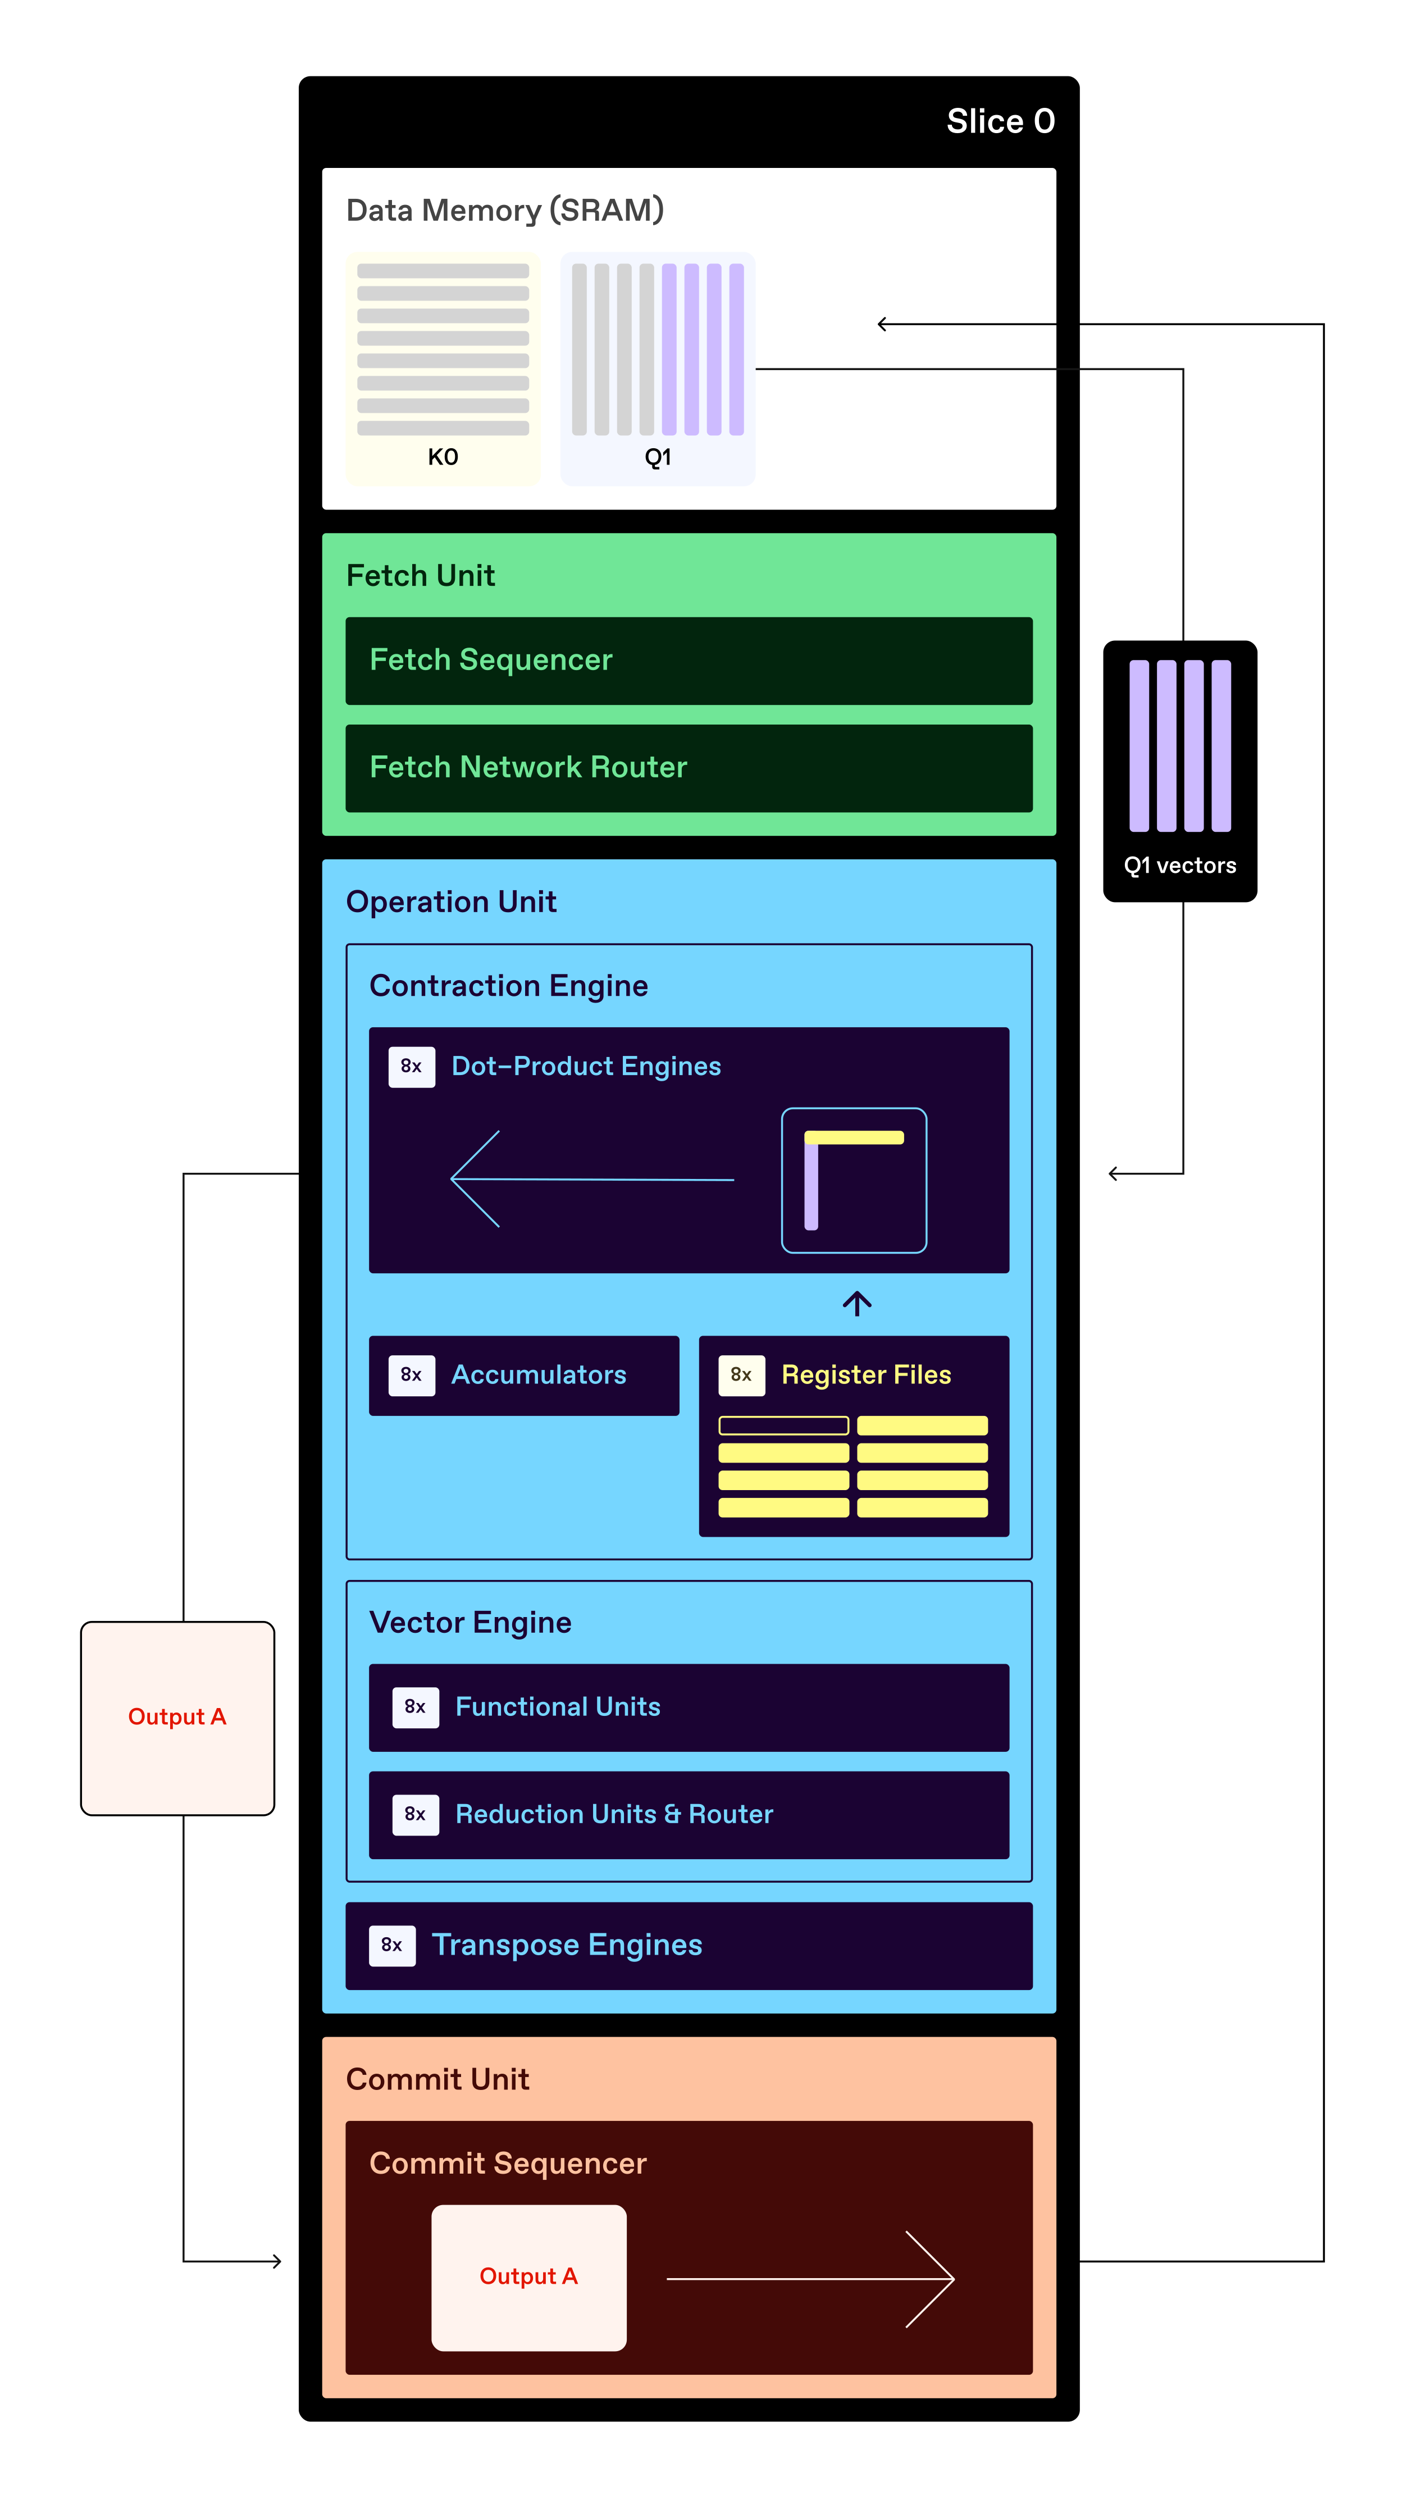 <?xml version="1.0" encoding="utf-8"?>
<svg xmlns="http://www.w3.org/2000/svg" width="719" height="1280" viewBox="0 0 719 1280" fill="none">
  <rect width="719" height="1280" fill="white"/>
  <rect x="153" y="39" width="400" height="1201" rx="6" fill="black"/>
  <path d="M490.331 68.18C487.073 68.18 485.363 66.542 485.273 63.842H487.433C487.487 65.3 488.567 66.254 490.457 66.254H490.637C492.131 66.254 492.923 65.48 492.923 64.562C492.923 63.716 492.473 63.212 491.267 62.96L489.125 62.528C486.965 62.078 485.903 60.854 485.903 58.928C485.903 57.002 487.631 55.22 490.565 55.22C493.499 55.22 495.245 56.876 495.281 59.288H493.121C493.031 57.92 491.987 57.146 490.601 57.146H490.421C488.981 57.146 488.063 57.92 488.063 58.856C488.063 59.756 488.603 60.224 489.683 60.44L491.627 60.818C493.787 61.25 495.083 62.384 495.083 64.436C495.083 66.614 493.301 68.18 490.331 68.18ZM497.313 68V55.4H499.383V68H497.313ZM501.918 68V59H503.988V68H501.918ZM501.828 57.632V55.4H504.078V57.632H501.828ZM510.34 68.18C507.748 68.18 506.02 66.272 506.02 63.5C506.02 60.728 507.748 58.82 510.34 58.82C512.554 58.82 514.048 59.954 514.228 62.078H512.158C512.014 61.142 511.402 60.512 510.412 60.512H510.268C508.756 60.512 508.09 61.898 508.09 63.5C508.09 65.102 508.756 66.488 510.268 66.488H510.412C511.402 66.488 512.014 65.858 512.158 64.922H514.228C514.048 67.046 512.554 68.18 510.34 68.18ZM519.936 68.18C517.686 68.18 515.67 66.542 515.67 63.5C515.67 60.62 517.452 58.82 519.9 58.82C522.456 58.82 523.896 60.638 523.896 63.122C523.896 63.428 523.878 63.734 523.86 64.04H517.686C517.794 65.624 518.91 66.488 519.936 66.488H520.08C520.962 66.488 521.628 65.984 521.808 65.228H523.86C523.482 67.028 522.006 68.18 519.936 68.18ZM517.74 62.438H521.862C521.79 61.142 520.926 60.512 519.936 60.512H519.792C518.82 60.512 517.902 61.124 517.74 62.438ZM534.989 68.18C531.749 68.18 529.931 65.732 529.931 61.7C529.931 57.668 531.803 55.22 534.989 55.22C538.175 55.22 540.047 57.668 540.047 61.7C540.047 65.732 538.229 68.18 534.989 68.18ZM532.055 61.7C532.055 64.814 533.189 66.344 534.899 66.344H535.079C536.771 66.344 537.923 64.814 537.923 61.7C537.923 58.586 536.771 57.056 535.079 57.056H534.899C533.189 57.056 532.055 58.586 532.055 61.7Z" fill="white"/>
  <rect x="165" y="86" width="376" height="175" rx="2" fill="white"/>
  <path d="M178.36 113V101.8H182.28C185.528 101.8 187.752 103.784 187.752 107.4C187.752 111.016 185.576 113 182.328 113H178.36ZM180.28 111.288H182.12C184.376 111.288 185.832 110.168 185.832 107.4C185.832 104.632 184.376 103.512 182.12 103.512H180.28V111.288ZM191.764 113.16C190.292 113.16 189.14 112.2 189.14 110.808C189.14 109.032 190.596 108.344 192.068 108.232L194.164 108.056V107.832C194.164 106.936 193.604 106.344 192.708 106.344H192.58C191.78 106.344 191.204 106.808 191.14 107.416H189.3C189.428 105.928 190.74 104.84 192.644 104.84C194.708 104.84 195.956 106.024 195.956 107.784V111.24C195.956 111.72 195.956 112.44 196.036 113H194.308C194.244 112.696 194.228 112.136 194.228 111.896C193.812 112.6 192.916 113.16 191.764 113.16ZM190.964 110.696C190.964 111.256 191.444 111.656 192.084 111.656H192.212C193.156 111.656 194.164 110.904 194.164 109.896V109.416L192.308 109.592C191.62 109.656 190.964 110.008 190.964 110.696ZM200.842 113C199.594 113 198.906 112.312 198.906 111.064V106.52H197.21V105H198.906V102.408H200.746V105H202.586V106.52H200.746V110.632C200.746 111.256 200.906 111.416 201.53 111.416H202.826V113H200.842ZM206.593 113.16C205.121 113.16 203.969 112.2 203.969 110.808C203.969 109.032 205.424 108.344 206.897 108.232L208.993 108.056V107.832C208.993 106.936 208.433 106.344 207.536 106.344H207.409C206.609 106.344 206.033 106.808 205.969 107.416H204.129C204.257 105.928 205.569 104.84 207.473 104.84C209.537 104.84 210.785 106.024 210.785 107.784V111.24C210.785 111.72 210.785 112.44 210.865 113H209.137C209.073 112.696 209.057 112.136 209.057 111.896C208.641 112.6 207.745 113.16 206.593 113.16ZM205.793 110.696C205.793 111.256 206.273 111.656 206.913 111.656H207.041C207.985 111.656 208.993 110.904 208.993 109.896V109.416L207.137 109.592C206.449 109.656 205.793 110.008 205.793 110.696ZM217.016 113V101.8H220.088L223.128 110.984L226.088 101.8H229.128V113H227.24V103.72L224.232 113H221.992L218.92 103.768V113H217.016ZM234.839 113.16C232.839 113.16 231.047 111.704 231.047 109C231.047 106.44 232.631 104.84 234.807 104.84C237.079 104.84 238.359 106.456 238.359 108.664C238.359 108.936 238.343 109.208 238.327 109.48H232.839C232.935 110.888 233.927 111.656 234.839 111.656H234.967C235.751 111.656 236.343 111.208 236.503 110.536H238.327C237.991 112.136 236.679 113.16 234.839 113.16ZM232.887 108.056H236.551C236.487 106.904 235.719 106.344 234.839 106.344H234.711C233.847 106.344 233.031 106.888 232.887 108.056ZM240.183 113V105H242.023V106.136C242.551 105.304 243.431 104.84 244.423 104.84C245.559 104.84 246.471 105.304 246.951 106.264C247.559 105.24 248.599 104.84 249.591 104.84C251.575 104.84 252.455 106.104 252.455 107.816V113H250.615V108.104C250.615 107.016 250.199 106.392 249.223 106.392H249.095C248.119 106.392 247.239 107.24 247.239 108.536V113H245.399V108.104C245.399 107.016 244.983 106.392 244.007 106.392H243.879C242.903 106.392 242.023 107.24 242.023 108.536V113H240.183ZM258.076 113.16C255.788 113.16 254.156 111.432 254.156 109C254.156 106.568 255.788 104.84 258.076 104.84C260.38 104.84 262.012 106.568 262.012 109C262.012 111.432 260.38 113.16 258.076 113.16ZM255.996 109C255.996 110.68 256.828 111.656 258.012 111.656H258.14C259.34 111.656 260.156 110.68 260.156 109C260.156 107.32 259.34 106.344 258.14 106.344H258.012C256.828 106.344 255.996 107.32 255.996 109ZM263.792 113V105H265.6V106.664C265.92 105.56 266.8 104.92 267.92 104.92H268.464V106.648H267.776C266.384 106.648 265.632 107.432 265.632 108.888V113H263.792ZM269.533 116.12V114.504H271.709C272.333 114.504 272.493 114.344 272.493 113.736V112.6L269.053 105H271.085L273.373 110.312L275.597 105H277.597L274.237 112.52V114.2C274.237 115.464 273.581 116.12 272.333 116.12H269.533ZM287.042 115.32C284.002 115.176 281.97 112.104 281.97 107.4C281.97 102.712 284.034 99.672 287.042 99.48V101.08C285.138 101.464 283.826 103.592 283.826 107.4C283.826 111.208 285.138 113.336 287.042 113.72V115.32ZM291.946 113.16C289.049 113.16 287.53 111.704 287.45 109.304H289.37C289.418 110.6 290.378 111.448 292.058 111.448H292.218C293.546 111.448 294.25 110.76 294.25 109.944C294.25 109.192 293.85 108.744 292.778 108.52L290.874 108.136C288.954 107.736 288.01 106.648 288.01 104.936C288.01 103.224 289.546 101.64 292.154 101.64C294.762 101.64 296.314 103.112 296.345 105.256H294.426C294.346 104.04 293.418 103.352 292.186 103.352H292.026C290.746 103.352 289.93 104.04 289.93 104.872C289.93 105.672 290.41 106.088 291.37 106.28L293.098 106.616C295.017 107 296.17 108.008 296.17 109.832C296.17 111.768 294.586 113.16 291.946 113.16ZM298.391 113V101.8H303.431C305.415 101.8 306.903 103.08 306.903 104.84C306.903 106.264 306.199 107.256 305.031 107.672C306.263 107.672 306.743 108.2 306.743 109.256V113H304.823V109.736C304.823 108.904 304.583 108.664 303.751 108.664H300.311V113H298.391ZM300.311 106.968H302.951C304.279 106.968 304.983 106.248 304.983 105.176C304.983 104.072 304.279 103.512 302.951 103.512H300.311V106.968ZM308.002 113L312.434 101.8H314.754L319.106 113H317.09L316.034 110.264H311.058L310.002 113H308.002ZM311.714 108.536H315.362L313.538 103.8L311.714 108.536ZM320.579 113V101.8H323.651L326.691 110.984L329.651 101.8H332.691V113H330.803V103.72L327.795 113H325.555L322.483 103.768V113H320.579ZM334.479 99.48C337.519 99.624 339.551 102.696 339.551 107.4C339.551 112.088 337.487 115.128 334.479 115.32V113.72C336.383 113.336 337.695 111.208 337.695 107.4C337.695 103.592 336.383 101.464 334.479 101.08V99.48Z" fill="#444444"/>
  <rect x="177" y="129" width="100" height="120" rx="6" fill="#FFFEEE"/>
  <rect x="183" y="135" width="88" height="7.5" rx="2" fill="#D4D4D4"/>
  <rect x="183" y="146.5" width="88" height="7.5" rx="2" fill="#D4D4D4"/>
  <rect x="183" y="158" width="88" height="7.5" rx="2" fill="#D4D4D4"/>
  <rect x="183" y="169.5" width="88" height="7.5" rx="2" fill="#D4D4D4"/>
  <rect x="183" y="181" width="88" height="7.5" rx="2" fill="#D4D4D4"/>
  <rect x="183" y="192.5" width="88" height="7.5" rx="2" fill="#D4D4D4"/>
  <rect x="183" y="204" width="88" height="7.5" rx="2" fill="#D4D4D4"/>
  <rect x="183" y="215.5" width="88" height="7.5" rx="2" fill="#D4D4D4"/>
  <path d="M219.922 238V229.6H221.362V233.536L225.178 229.6H226.99L223.666 233.056L227.062 238H225.274L222.622 234.136L221.362 235.444V238H219.922ZM231.09 238.12C228.93 238.12 227.718 236.488 227.718 233.8C227.718 231.112 228.966 229.48 231.09 229.48C233.214 229.48 234.462 231.112 234.462 233.8C234.462 236.488 233.25 238.12 231.09 238.12ZM229.134 233.8C229.134 235.876 229.89 236.896 231.03 236.896H231.15C232.278 236.896 233.046 235.876 233.046 233.8C233.046 231.724 232.278 230.704 231.15 230.704H231.03C229.89 230.704 229.134 231.724 229.134 233.8Z" fill="black"/>
  <rect x="287" y="129" width="100" height="120" rx="6" fill="#F4F7FF"/>
  <rect x="293" y="135" width="7.5" height="88" rx="2" fill="#D4D4D4"/>
  <rect x="304.5" y="135" width="7.5" height="88" rx="2" fill="#D4D4D4"/>
  <rect x="316" y="135" width="7.5" height="88" rx="2" fill="#D4D4D4"/>
  <rect x="327.5" y="135" width="7.5" height="88" rx="2" fill="#D4D4D4"/>
  <rect x="339" y="135" width="7.5" height="88" rx="2" fill="#CDBBFF"/>
  <rect x="350.5" y="135" width="7.5" height="88" rx="2" fill="#CDBBFF"/>
  <rect x="362" y="135" width="7.5" height="88" rx="2" fill="#CDBBFF"/>
  <rect x="373.5" y="135" width="7.5" height="88" rx="2" fill="#CDBBFF"/>
  <path d="M335.33 240.352C334.466 240.352 333.986 239.884 333.986 239.02V238.072C331.994 237.796 330.626 236.236 330.626 233.8C330.626 231.1 332.306 229.48 334.646 229.48C336.998 229.48 338.678 231.1 338.678 233.8C338.678 236.224 337.322 237.772 335.354 238.072V238.552C335.354 239.008 335.474 239.128 335.942 239.128H337.646V240.352H335.33ZM332.066 233.8C332.066 235.708 333.062 236.836 334.586 236.836H334.706C336.23 236.836 337.238 235.708 337.238 233.8C337.238 231.892 336.23 230.764 334.706 230.764H334.586C333.062 230.764 332.066 231.892 332.066 233.8ZM341.507 238V231.616L339.635 233.428V231.676L341.771 229.6H342.875V238H341.507Z" fill="black"/>
  <rect x="165" y="273" width="376" height="155" rx="2" fill="#70E697"/>
  <path d="M178.36 300V288.8H186.392V290.512H180.28V293.696H185.592V295.424H180.28V300H178.36ZM191.011 300.16C189.011 300.16 187.219 298.704 187.219 296C187.219 293.44 188.803 291.84 190.979 291.84C193.251 291.84 194.531 293.456 194.531 295.664C194.531 295.936 194.515 296.208 194.499 296.48H189.011C189.107 297.888 190.099 298.656 191.011 298.656H191.139C191.923 298.656 192.515 298.208 192.675 297.536H194.499C194.163 299.136 192.851 300.16 191.011 300.16ZM189.059 295.056H192.723C192.659 293.904 191.891 293.344 191.011 293.344H190.883C190.019 293.344 189.203 293.888 189.059 295.056ZM199.013 300C197.765 300 197.077 299.312 197.077 298.064V293.52H195.381V292H197.077V289.408H198.917V292H200.757V293.52H198.917V297.632C198.917 298.256 199.077 298.416 199.701 298.416H200.997V300H199.013ZM205.918 300.16C203.614 300.16 202.078 298.464 202.078 296C202.078 293.536 203.614 291.84 205.918 291.84C207.886 291.84 209.214 292.848 209.374 294.736H207.534C207.406 293.904 206.862 293.344 205.982 293.344H205.854C204.51 293.344 203.918 294.576 203.918 296C203.918 297.424 204.51 298.656 205.854 298.656H205.982C206.862 298.656 207.406 298.096 207.534 297.264H209.374C209.214 299.152 207.886 300.16 205.918 300.16ZM211.104 300V288.8H212.944V293.152C213.424 292.384 214.288 291.84 215.424 291.84C217.312 291.84 218.256 293.056 218.256 294.784V300H216.416V295.056C216.416 293.984 215.936 293.344 214.992 293.344H214.864C213.84 293.344 212.944 294.24 212.944 295.536V300H211.104ZM228.709 300.16C225.733 300.16 224.373 298.576 224.373 296.048V288.8H226.293V295.792C226.293 297.584 227.093 298.448 228.629 298.448H228.789C230.341 298.448 231.125 297.584 231.125 295.792V288.8H233.045V296.048C233.045 298.576 231.653 300.16 228.709 300.16ZM235.308 300V292H237.148V293.152C237.628 292.384 238.492 291.84 239.628 291.84C241.516 291.84 242.46 293.056 242.46 294.784V300H240.62V295.056C240.62 293.984 240.14 293.344 239.196 293.344H239.068C238.044 293.344 237.148 294.24 237.148 295.536V300H235.308ZM244.62 300V292H246.46V300H244.62ZM244.54 290.784V288.8H246.54V290.784H244.54ZM251.498 300C250.25 300 249.562 299.312 249.562 298.064V293.52H247.866V292H249.562V289.408H251.402V292H253.242V293.52H251.402V297.632C251.402 298.256 251.562 298.416 252.186 298.416H253.482V300H251.498Z" fill="#02250D"/>
  <rect x="177" y="316" width="352" height="45" rx="2" fill="#02250D"/>
  <path d="M190.36 343V331.8H198.392V333.512H192.28V336.696H197.592V338.424H192.28V343H190.36ZM203.011 343.16C201.011 343.16 199.219 341.704 199.219 339C199.219 336.44 200.803 334.84 202.979 334.84C205.251 334.84 206.531 336.456 206.531 338.664C206.531 338.936 206.515 339.208 206.499 339.48H201.011C201.107 340.888 202.099 341.656 203.011 341.656H203.139C203.923 341.656 204.515 341.208 204.675 340.536H206.499C206.163 342.136 204.851 343.16 203.011 343.16ZM201.059 338.056H204.723C204.659 336.904 203.891 336.344 203.011 336.344H202.883C202.019 336.344 201.203 336.888 201.059 338.056ZM211.013 343C209.765 343 209.077 342.312 209.077 341.064V336.52H207.381V335H209.077V332.408H210.917V335H212.757V336.52H210.917V340.632C210.917 341.256 211.077 341.416 211.701 341.416H212.997V343H211.013ZM217.918 343.16C215.614 343.16 214.078 341.464 214.078 339C214.078 336.536 215.614 334.84 217.918 334.84C219.886 334.84 221.214 335.848 221.374 337.736H219.534C219.406 336.904 218.862 336.344 217.982 336.344H217.854C216.51 336.344 215.918 337.576 215.918 339C215.918 340.424 216.51 341.656 217.854 341.656H217.982C218.862 341.656 219.406 341.096 219.534 340.264H221.374C221.214 342.152 219.886 343.16 217.918 343.16ZM223.104 343V331.8H224.944V336.152C225.424 335.384 226.288 334.84 227.424 334.84C229.312 334.84 230.256 336.056 230.256 337.784V343H228.416V338.056C228.416 336.984 227.936 336.344 226.992 336.344H226.864C225.84 336.344 224.944 337.24 224.944 338.536V343H223.104ZM240.117 343.16C237.221 343.16 235.701 341.704 235.621 339.304H237.541C237.589 340.6 238.549 341.448 240.229 341.448H240.389C241.717 341.448 242.421 340.76 242.421 339.944C242.421 339.192 242.021 338.744 240.949 338.52L239.045 338.136C237.125 337.736 236.181 336.648 236.181 334.936C236.181 333.224 237.717 331.64 240.325 331.64C242.933 331.64 244.485 333.112 244.517 335.256H242.597C242.517 334.04 241.589 333.352 240.357 333.352H240.197C238.917 333.352 238.101 334.04 238.101 334.872C238.101 335.672 238.581 336.088 239.541 336.28L241.269 336.616C243.189 337 244.341 338.008 244.341 339.832C244.341 341.768 242.757 343.16 240.117 343.16ZM249.667 343.16C247.667 343.16 245.875 341.704 245.875 339C245.875 336.44 247.459 334.84 249.635 334.84C251.907 334.84 253.187 336.456 253.187 338.664C253.187 338.936 253.171 339.208 253.155 339.48H247.667C247.763 340.888 248.755 341.656 249.667 341.656H249.795C250.579 341.656 251.171 341.208 251.331 340.536H253.155C252.819 342.136 251.507 343.16 249.667 343.16ZM247.715 338.056H251.379C251.315 336.904 250.547 336.344 249.667 336.344H249.539C248.675 336.344 247.859 336.888 247.715 338.056ZM260.499 341.928C260.147 342.552 259.251 343.16 258.131 343.16C255.939 343.16 254.547 341.368 254.547 339C254.547 336.632 255.875 334.84 258.051 334.84C259.171 334.84 260.147 335.448 260.499 336.072V335H262.339V346.2H260.499V341.928ZM256.387 339.016C256.387 340.696 257.251 341.656 258.371 341.656H258.499C259.539 341.656 260.499 340.696 260.499 339C260.499 337.304 259.539 336.344 258.499 336.344H258.371C257.251 336.344 256.387 337.32 256.387 339.016ZM267.229 343.16C265.389 343.16 264.509 341.912 264.509 340.184V335H266.349V339.912C266.349 341.064 266.829 341.656 267.725 341.656H267.853C268.813 341.656 269.661 340.712 269.661 339.4V335H271.501V343H269.661V341.688C269.261 342.52 268.397 343.16 267.229 343.16ZM277.089 343.16C275.089 343.16 273.297 341.704 273.297 339C273.297 336.44 274.881 334.84 277.057 334.84C279.329 334.84 280.609 336.456 280.609 338.664C280.609 338.936 280.593 339.208 280.577 339.48H275.089C275.185 340.888 276.177 341.656 277.089 341.656H277.217C278.001 341.656 278.593 341.208 278.753 340.536H280.577C280.241 342.136 278.929 343.16 277.089 343.16ZM275.137 338.056H278.801C278.737 336.904 277.969 336.344 277.089 336.344H276.961C276.097 336.344 275.281 336.888 275.137 338.056ZM282.433 343V335H284.273V336.152C284.753 335.384 285.617 334.84 286.753 334.84C288.641 334.84 289.585 336.056 289.585 337.784V343H287.745V338.056C287.745 336.984 287.265 336.344 286.321 336.344H286.193C285.169 336.344 284.273 337.24 284.273 338.536V343H282.433ZM295.137 343.16C292.833 343.16 291.297 341.464 291.297 339C291.297 336.536 292.833 334.84 295.137 334.84C297.105 334.84 298.433 335.848 298.593 337.736H296.753C296.625 336.904 296.081 336.344 295.201 336.344H295.073C293.729 336.344 293.137 337.576 293.137 339C293.137 340.424 293.729 341.656 295.073 341.656H295.201C296.081 341.656 296.625 341.096 296.753 340.264H298.593C298.433 342.152 297.105 343.16 295.137 343.16ZM303.667 343.16C301.667 343.16 299.875 341.704 299.875 339C299.875 336.44 301.459 334.84 303.635 334.84C305.907 334.84 307.187 336.456 307.187 338.664C307.187 338.936 307.171 339.208 307.155 339.48H301.667C301.763 340.888 302.755 341.656 303.667 341.656H303.795C304.579 341.656 305.171 341.208 305.331 340.536H307.155C306.819 342.136 305.507 343.16 303.667 343.16ZM301.715 338.056H305.379C305.315 336.904 304.547 336.344 303.667 336.344H303.539C302.675 336.344 301.859 336.888 301.715 338.056ZM309.011 343V335H310.819V336.664C311.139 335.56 312.019 334.92 313.139 334.92H313.683V336.648H312.995C311.603 336.648 310.851 337.432 310.851 338.888V343H309.011Z" fill="#70E697"/>
  <rect x="177" y="371" width="352" height="45" rx="2" fill="#02250D"/>
  <path d="M190.36 398V386.8H198.392V388.512H192.28V391.696H197.592V393.424H192.28V398H190.36ZM203.011 398.16C201.011 398.16 199.219 396.704 199.219 394C199.219 391.44 200.803 389.84 202.979 389.84C205.251 389.84 206.531 391.456 206.531 393.664C206.531 393.936 206.515 394.208 206.499 394.48H201.011C201.107 395.888 202.099 396.656 203.011 396.656H203.139C203.923 396.656 204.515 396.208 204.675 395.536H206.499C206.163 397.136 204.851 398.16 203.011 398.16ZM201.059 393.056H204.723C204.659 391.904 203.891 391.344 203.011 391.344H202.883C202.019 391.344 201.203 391.888 201.059 393.056ZM211.013 398C209.765 398 209.077 397.312 209.077 396.064V391.52H207.381V390H209.077V387.408H210.917V390H212.757V391.52H210.917V395.632C210.917 396.256 211.077 396.416 211.701 396.416H212.997V398H211.013ZM217.918 398.16C215.614 398.16 214.078 396.464 214.078 394C214.078 391.536 215.614 389.84 217.918 389.84C219.886 389.84 221.214 390.848 221.374 392.736H219.534C219.406 391.904 218.862 391.344 217.982 391.344H217.854C216.51 391.344 215.918 392.576 215.918 394C215.918 395.424 216.51 396.656 217.854 396.656H217.982C218.862 396.656 219.406 396.096 219.534 395.264H221.374C221.214 397.152 219.886 398.16 217.918 398.16ZM223.104 398V386.8H224.944V391.152C225.424 390.384 226.288 389.84 227.424 389.84C229.312 389.84 230.256 391.056 230.256 392.784V398H228.416V393.056C228.416 391.984 227.936 391.344 226.992 391.344H226.864C225.84 391.344 224.944 392.24 224.944 393.536V398H223.104ZM236.469 398V386.8H239.029L243.781 395.456V386.8H245.701V398H243.141L238.389 389.296V398H236.469ZM251.417 398.16C249.417 398.16 247.625 396.704 247.625 394C247.625 391.44 249.209 389.84 251.385 389.84C253.657 389.84 254.937 391.456 254.937 393.664C254.937 393.936 254.921 394.208 254.905 394.48H249.417C249.513 395.888 250.505 396.656 251.417 396.656H251.545C252.329 396.656 252.921 396.208 253.081 395.536H254.905C254.569 397.136 253.257 398.16 251.417 398.16ZM249.465 393.056H253.129C253.065 391.904 252.297 391.344 251.417 391.344H251.289C250.425 391.344 249.609 391.888 249.465 393.056ZM259.42 398C258.172 398 257.484 397.312 257.484 396.064V391.52H255.788V390H257.484V387.408H259.324V390H261.164V391.52H259.324V395.632C259.324 396.256 259.484 396.416 260.108 396.416H261.404V398H259.42ZM264.611 398L262.163 390H264.035L265.699 396.128L267.203 390H269.155L270.739 396.096L272.339 390H274.163L271.795 398H269.747L268.195 392.128L266.675 398H264.611ZM278.889 398.16C276.601 398.16 274.969 396.432 274.969 394C274.969 391.568 276.601 389.84 278.889 389.84C281.193 389.84 282.825 391.568 282.825 394C282.825 396.432 281.193 398.16 278.889 398.16ZM276.809 394C276.809 395.68 277.641 396.656 278.825 396.656H278.953C280.153 396.656 280.969 395.68 280.969 394C280.969 392.32 280.153 391.344 278.953 391.344H278.825C277.641 391.344 276.809 392.32 276.809 394ZM284.604 398V390H286.412V391.664C286.732 390.56 287.612 389.92 288.732 389.92H289.276V391.648H288.588C287.196 391.648 286.444 392.432 286.444 393.888V398H284.604ZM290.729 398V386.8H292.569V393.184L295.737 390H298.057L294.873 393.184L298.217 398H296.009L293.577 394.48L292.569 395.472V398H290.729ZM303.36 398V386.8H308.4C310.384 386.8 311.872 388.08 311.872 389.84C311.872 391.264 311.168 392.256 310 392.672C311.232 392.672 311.712 393.2 311.712 394.256V398H309.792V394.736C309.792 393.904 309.552 393.664 308.72 393.664H305.28V398H303.36ZM305.28 391.968H307.92C309.248 391.968 309.952 391.248 309.952 390.176C309.952 389.072 309.248 388.512 307.92 388.512H305.28V391.968ZM317.404 398.16C315.116 398.16 313.484 396.432 313.484 394C313.484 391.568 315.116 389.84 317.404 389.84C319.708 389.84 321.34 391.568 321.34 394C321.34 396.432 319.708 398.16 317.404 398.16ZM315.324 394C315.324 395.68 316.156 396.656 317.34 396.656H317.468C318.668 396.656 319.484 395.68 319.484 394C319.484 392.32 318.668 391.344 317.468 391.344H317.34C316.156 391.344 315.324 392.32 315.324 394ZM325.76 398.16C323.92 398.16 323.04 396.912 323.04 395.184V390H324.88V394.912C324.88 396.064 325.36 396.656 326.256 396.656H326.384C327.344 396.656 328.192 395.712 328.192 394.4V390H330.032V398H328.192V396.688C327.792 397.52 326.928 398.16 325.76 398.16ZM335.06 398C333.812 398 333.124 397.312 333.124 396.064V391.52H331.428V390H333.124V387.408H334.964V390H336.804V391.52H334.964V395.632C334.964 396.256 335.124 396.416 335.748 396.416H337.044V398H335.06ZM341.917 398.16C339.917 398.16 338.125 396.704 338.125 394C338.125 391.44 339.709 389.84 341.885 389.84C344.157 389.84 345.437 391.456 345.437 393.664C345.437 393.936 345.421 394.208 345.405 394.48H339.917C340.013 395.888 341.005 396.656 341.917 396.656H342.045C342.829 396.656 343.421 396.208 343.581 395.536H345.405C345.069 397.136 343.757 398.16 341.917 398.16ZM339.965 393.056H343.629C343.565 391.904 342.797 391.344 341.917 391.344H341.789C340.925 391.344 340.109 391.888 339.965 393.056ZM347.261 398V390H349.069V391.664C349.389 390.56 350.269 389.92 351.389 389.92H351.933V391.648H351.245C349.853 391.648 349.101 392.432 349.101 393.888V398H347.261Z" fill="#70E697"/>
  <rect x="165" y="440" width="376" height="591" rx="2" fill="#76D6FF"/>
  <path d="M183.096 467.16C179.976 467.16 177.736 465 177.736 461.4C177.736 457.8 179.976 455.64 183.096 455.64C186.232 455.64 188.472 457.8 188.472 461.4C188.472 465 186.232 467.16 183.096 467.16ZM179.656 461.4C179.656 463.944 180.984 465.448 183.016 465.448H183.176C185.208 465.448 186.552 463.944 186.552 461.4C186.552 458.856 185.208 457.352 183.176 457.352H183.016C180.984 457.352 179.656 458.856 179.656 461.4ZM190.323 470.2V459H192.163V460.072C192.531 459.448 193.491 458.84 194.611 458.84C196.803 458.84 198.115 460.632 198.115 463C198.115 465.368 196.739 467.16 194.547 467.16C193.427 467.16 192.531 466.552 192.163 465.928V470.2H190.323ZM192.163 463C192.163 464.696 193.139 465.656 194.179 465.656H194.307C195.427 465.656 196.275 464.696 196.275 463C196.275 461.304 195.427 460.344 194.307 460.344H194.179C193.139 460.344 192.163 461.304 192.163 463ZM203.245 467.16C201.245 467.16 199.453 465.704 199.453 463C199.453 460.44 201.037 458.84 203.213 458.84C205.485 458.84 206.765 460.456 206.765 462.664C206.765 462.936 206.749 463.208 206.733 463.48H201.245C201.341 464.888 202.333 465.656 203.245 465.656H203.373C204.157 465.656 204.749 465.208 204.909 464.536H206.733C206.397 466.136 205.085 467.16 203.245 467.16ZM201.293 462.056H204.957C204.893 460.904 204.125 460.344 203.245 460.344H203.117C202.253 460.344 201.437 460.888 201.293 462.056ZM208.589 467V459H210.397V460.664C210.717 459.56 211.597 458.92 212.717 458.92H213.261V460.648H212.573C211.181 460.648 210.429 461.432 210.429 462.888V467H208.589ZM216.702 467.16C215.23 467.16 214.078 466.2 214.078 464.808C214.078 463.032 215.534 462.344 217.006 462.232L219.102 462.056V461.832C219.102 460.936 218.542 460.344 217.646 460.344H217.518C216.718 460.344 216.142 460.808 216.078 461.416H214.238C214.366 459.928 215.678 458.84 217.582 458.84C219.646 458.84 220.894 460.024 220.894 461.784V465.24C220.894 465.72 220.894 466.44 220.974 467H219.246C219.182 466.696 219.166 466.136 219.166 465.896C218.75 466.6 217.854 467.16 216.702 467.16ZM215.902 464.696C215.902 465.256 216.382 465.656 217.022 465.656H217.15C218.094 465.656 219.102 464.904 219.102 463.896V463.416L217.246 463.592C216.558 463.656 215.902 464.008 215.902 464.696ZM225.779 467C224.531 467 223.843 466.312 223.843 465.064V460.52H222.147V459H223.843V456.408H225.683V459H227.523V460.52H225.683V464.632C225.683 465.256 225.843 465.416 226.467 465.416H227.763V467H225.779ZM229.37 467V459H231.21V467H229.37ZM229.29 457.784V455.8H231.29V457.784H229.29ZM236.92 467.16C234.632 467.16 233 465.432 233 463C233 460.568 234.632 458.84 236.92 458.84C239.224 458.84 240.856 460.568 240.856 463C240.856 465.432 239.224 467.16 236.92 467.16ZM234.84 463C234.84 464.68 235.672 465.656 236.856 465.656H236.984C238.184 465.656 239 464.68 239 463C239 461.32 238.184 460.344 236.984 460.344H236.856C235.672 460.344 234.84 461.32 234.84 463ZM242.636 467V459H244.476V460.152C244.956 459.384 245.82 458.84 246.956 458.84C248.844 458.84 249.788 460.056 249.788 461.784V467H247.948V462.056C247.948 460.984 247.468 460.344 246.524 460.344H246.396C245.372 460.344 244.476 461.24 244.476 462.536V467H242.636ZM260.241 467.16C257.265 467.16 255.905 465.576 255.905 463.048V455.8H257.825V462.792C257.825 464.584 258.625 465.448 260.161 465.448H260.321C261.873 465.448 262.657 464.584 262.657 462.792V455.8H264.577V463.048C264.577 465.576 263.185 467.16 260.241 467.16ZM266.839 467V459H268.679V460.152C269.159 459.384 270.023 458.84 271.159 458.84C273.047 458.84 273.991 460.056 273.991 461.784V467H272.151V462.056C272.151 460.984 271.671 460.344 270.727 460.344H270.599C269.575 460.344 268.679 461.24 268.679 462.536V467H266.839ZM276.151 467V459H277.991V467H276.151ZM276.071 457.784V455.8H278.071V457.784H276.071ZM283.029 467C281.781 467 281.093 466.312 281.093 465.064V460.52H279.397V459H281.093V456.408H282.933V459H284.773V460.52H282.933V464.632C282.933 465.256 283.093 465.416 283.717 465.416H285.013V467H283.029Z" fill="#1B0333"/>
  <rect x="177.5" y="483.5" width="351" height="315" rx="1.5" stroke="#1B0333"/>
  <path d="M195.064 510.16C191.688 510.16 189.736 507.776 189.736 504.4C189.736 501.024 191.688 498.64 195.064 498.64C197.784 498.64 199.512 500.224 199.672 502.416H197.752C197.544 501.136 196.568 500.352 195.144 500.352H194.984C192.936 500.352 191.656 502 191.656 504.4C191.656 506.8 192.936 508.448 194.984 508.448H195.144C196.568 508.448 197.544 507.68 197.752 506.384H199.672C199.512 508.608 197.784 510.16 195.064 510.16ZM204.904 510.16C202.616 510.16 200.984 508.432 200.984 506C200.984 503.568 202.616 501.84 204.904 501.84C207.208 501.84 208.84 503.568 208.84 506C208.84 508.432 207.208 510.16 204.904 510.16ZM202.824 506C202.824 507.68 203.656 508.656 204.84 508.656H204.968C206.168 508.656 206.984 507.68 206.984 506C206.984 504.32 206.168 503.344 204.968 503.344H204.84C203.656 503.344 202.824 504.32 202.824 506ZM210.62 510V502H212.46V503.152C212.94 502.384 213.804 501.84 214.94 501.84C216.828 501.84 217.772 503.056 217.772 504.784V510H215.932V505.056C215.932 503.984 215.452 503.344 214.508 503.344H214.38C213.356 503.344 212.46 504.24 212.46 505.536V510H210.62ZM222.654 510C221.406 510 220.718 509.312 220.718 508.064V503.52H219.022V502H220.718V499.408H222.558V502H224.398V503.52H222.558V507.632C222.558 508.256 222.718 508.416 223.342 508.416H224.638V510H222.654ZM226.245 510V502H228.053V503.664C228.373 502.56 229.253 501.92 230.373 501.92H230.917V503.648H230.229C228.837 503.648 228.085 504.432 228.085 505.888V510H226.245ZM234.358 510.16C232.886 510.16 231.734 509.2 231.734 507.808C231.734 506.032 233.19 505.344 234.662 505.232L236.758 505.056V504.832C236.758 503.936 236.198 503.344 235.302 503.344H235.174C234.374 503.344 233.798 503.808 233.734 504.416H231.894C232.022 502.928 233.334 501.84 235.238 501.84C237.302 501.84 238.55 503.024 238.55 504.784V508.24C238.55 508.72 238.55 509.44 238.63 510H236.902C236.838 509.696 236.822 509.136 236.822 508.896C236.406 509.6 235.51 510.16 234.358 510.16ZM233.558 507.696C233.558 508.256 234.038 508.656 234.678 508.656H234.806C235.75 508.656 236.758 507.904 236.758 506.896V506.416L234.902 506.592C234.214 506.656 233.558 507.008 233.558 507.696ZM244.121 510.16C241.817 510.16 240.281 508.464 240.281 506C240.281 503.536 241.817 501.84 244.121 501.84C246.089 501.84 247.417 502.848 247.577 504.736H245.737C245.609 503.904 245.065 503.344 244.185 503.344H244.057C242.713 503.344 242.121 504.576 242.121 506C242.121 507.424 242.713 508.656 244.057 508.656H244.185C245.065 508.656 245.609 508.096 245.737 507.264H247.577C247.417 509.152 246.089 510.16 244.121 510.16ZM252.06 510C250.812 510 250.124 509.312 250.124 508.064V503.52H248.428V502H250.124V499.408H251.964V502H253.804V503.52H251.964V507.632C251.964 508.256 252.124 508.416 252.748 508.416H254.044V510H252.06ZM255.651 510V502H257.491V510H255.651ZM255.571 500.784V498.8H257.571V500.784H255.571ZM263.201 510.16C260.913 510.16 259.281 508.432 259.281 506C259.281 503.568 260.913 501.84 263.201 501.84C265.505 501.84 267.137 503.568 267.137 506C267.137 508.432 265.505 510.16 263.201 510.16ZM261.121 506C261.121 507.68 261.953 508.656 263.137 508.656H263.265C264.465 508.656 265.281 507.68 265.281 506C265.281 504.32 264.465 503.344 263.265 503.344H263.137C261.953 503.344 261.121 504.32 261.121 506ZM268.917 510V502H270.757V503.152C271.237 502.384 272.101 501.84 273.237 501.84C275.125 501.84 276.069 503.056 276.069 504.784V510H274.229V505.056C274.229 503.984 273.749 503.344 272.805 503.344H272.677C271.653 503.344 270.757 504.24 270.757 505.536V510H268.917ZM282.282 510V498.8H290.634V500.512H284.202V503.392H289.674V505.104H284.202V508.288H290.794V510H282.282ZM292.558 510V502H294.398V503.152C294.878 502.384 295.742 501.84 296.878 501.84C298.766 501.84 299.71 503.056 299.71 504.784V510H297.87V505.056C297.87 503.984 297.39 503.344 296.446 503.344H296.318C295.294 503.344 294.398 504.24 294.398 505.536V510H292.558ZM305.022 513.52C302.846 513.52 301.39 512.464 301.278 510.96H303.118C303.246 511.616 303.966 512.016 305.054 512.016H305.166C306.35 512.016 307.23 511.344 307.23 509.888V508.816C306.798 509.536 305.934 510 304.926 510C303.086 510 301.422 508.624 301.422 505.92C301.422 503.216 303.054 501.84 304.926 501.84C305.934 501.84 306.83 502.304 307.23 503.024V502H309.07V510.112C309.07 511.92 307.678 513.52 305.022 513.52ZM303.262 505.92C303.262 507.648 304.126 508.496 305.182 508.496H305.31C306.334 508.496 307.23 507.536 307.23 505.92C307.23 504.304 306.366 503.344 305.342 503.344H305.214C304.158 503.344 303.262 504.192 303.262 505.92ZM311.323 510V502H313.163V510H311.323ZM311.243 500.784V498.8H313.243V500.784H311.243ZM315.417 510V502H317.257V503.152C317.737 502.384 318.601 501.84 319.737 501.84C321.625 501.84 322.569 503.056 322.569 504.784V510H320.729V505.056C320.729 503.984 320.249 503.344 319.305 503.344H319.177C318.153 503.344 317.257 504.24 317.257 505.536V510H315.417ZM328.073 510.16C326.073 510.16 324.281 508.704 324.281 506C324.281 503.44 325.865 501.84 328.041 501.84C330.313 501.84 331.593 503.456 331.593 505.664C331.593 505.936 331.577 506.208 331.561 506.48H326.073C326.169 507.888 327.161 508.656 328.073 508.656H328.201C328.985 508.656 329.577 508.208 329.737 507.536H331.561C331.225 509.136 329.913 510.16 328.073 510.16ZM326.121 505.056H329.785C329.721 503.904 328.953 503.344 328.073 503.344H327.945C327.081 503.344 326.265 503.888 326.121 505.056Z" fill="#1B0333"/>
  <rect x="189" y="526" width="328" height="126" rx="2" fill="#1B0333"/>
  <rect x="199" y="536" width="24" height="21" rx="2" fill="#F4F7FF"/>
  <path d="M207.91 549.1C206.5 549.1 205.67 548.26 205.67 547.22C205.67 546.39 206.17 545.84 206.85 545.61C206.14 545.39 205.53 544.74 205.53 543.83C205.53 542.79 206.41 541.9 207.91 541.9C209.42 541.9 210.3 542.79 210.3 543.83C210.3 544.74 209.69 545.39 208.98 545.61C209.66 545.84 210.16 546.39 210.16 547.22C210.16 548.26 209.32 549.1 207.91 549.1ZM206.71 543.98C206.71 544.61 207.22 545.06 207.86 545.06H207.96C208.61 545.06 209.12 544.61 209.12 543.98C209.12 543.36 208.61 542.92 207.96 542.92H207.86C207.22 542.92 206.71 543.36 206.71 543.98ZM206.84 547.09C206.84 547.69 207.28 548.08 207.86 548.08H207.96C208.55 548.08 208.99 547.69 208.99 547.09C208.99 546.5 208.55 546.08 207.96 546.08H207.86C207.28 546.08 206.84 546.5 206.84 547.09ZM210.96 549L212.79 546.48L211.01 544H212.31L213.44 545.57L214.58 544H215.85L214.08 546.45L215.9 549H214.6L213.42 547.36L212.23 549H210.96Z" fill="#1B0333"/>
  <path d="M232.19 550.5V540.7H235.62C238.462 540.7 240.408 542.436 240.408 545.6C240.408 548.764 238.504 550.5 235.662 550.5H232.19ZM233.87 549.002H235.48C237.454 549.002 238.728 548.022 238.728 545.6C238.728 543.178 237.454 542.198 235.48 542.198H233.87V549.002ZM245.053 550.64C243.051 550.64 241.623 549.128 241.623 547C241.623 544.872 243.051 543.36 245.053 543.36C247.069 543.36 248.497 544.872 248.497 547C248.497 549.128 247.069 550.64 245.053 550.64ZM243.233 547C243.233 548.47 243.961 549.324 244.997 549.324H245.109C246.159 549.324 246.873 548.47 246.873 547C246.873 545.53 246.159 544.676 245.109 544.676H244.997C243.961 544.676 243.233 545.53 243.233 547ZM252.381 550.5C251.289 550.5 250.687 549.898 250.687 548.806V544.83H249.203V543.5H250.687V541.232H252.297V543.5H253.907V544.83H252.297V548.428C252.297 548.974 252.437 549.114 252.983 549.114H254.117V550.5H252.381ZM255.357 546.944V545.586H261.811V546.944H255.357ZM263.895 550.5V540.7H268.193C270.055 540.7 271.343 541.806 271.343 543.738C271.343 545.656 270.055 546.776 268.193 546.776H265.575V550.5H263.895ZM265.575 545.278H267.983C269.075 545.278 269.663 544.69 269.663 543.738C269.663 542.772 269.075 542.198 267.983 542.198H265.575V545.278ZM272.777 550.5V543.5H274.359V544.956C274.639 543.99 275.409 543.43 276.389 543.43H276.865V544.942H276.263C275.045 544.942 274.387 545.628 274.387 546.902V550.5H272.777ZM280.969 550.64C278.967 550.64 277.539 549.128 277.539 547C277.539 544.872 278.967 543.36 280.969 543.36C282.985 543.36 284.413 544.872 284.413 547C284.413 549.128 282.985 550.64 280.969 550.64ZM279.149 547C279.149 548.47 279.877 549.324 280.913 549.324H281.025C282.075 549.324 282.789 548.47 282.789 547C282.789 545.53 282.075 544.676 281.025 544.676H280.913C279.877 544.676 279.149 545.53 279.149 547ZM288.63 550.64C286.726 550.64 285.564 549.072 285.564 547C285.564 544.928 286.782 543.36 288.7 543.36C289.68 543.36 290.464 543.892 290.772 544.438V540.7H292.382V550.5H290.772V549.562C290.464 550.108 289.61 550.64 288.63 550.64ZM287.174 546.986C287.174 548.47 287.93 549.324 288.91 549.324H289.022C289.932 549.324 290.772 548.484 290.772 547C290.772 545.516 289.932 544.676 289.022 544.676H288.91C287.93 544.676 287.174 545.516 287.174 546.986ZM296.661 550.64C295.051 550.64 294.281 549.548 294.281 548.036V543.5H295.891V547.798C295.891 548.806 296.311 549.324 297.095 549.324H297.207C298.047 549.324 298.789 548.498 298.789 547.35V543.5H300.399V550.5H298.789V549.352C298.439 550.08 297.683 550.64 296.661 550.64ZM305.331 550.64C303.315 550.64 301.971 549.156 301.971 547C301.971 544.844 303.315 543.36 305.331 543.36C307.053 543.36 308.215 544.242 308.355 545.894H306.745C306.633 545.166 306.157 544.676 305.387 544.676H305.275C304.099 544.676 303.581 545.754 303.581 547C303.581 548.246 304.099 549.324 305.275 549.324H305.387C306.157 549.324 306.633 548.834 306.745 548.106H308.355C308.215 549.758 307.053 550.64 305.331 550.64ZM312.277 550.5C311.185 550.5 310.583 549.898 310.583 548.806V544.83H309.099V543.5H310.583V541.232H312.193V543.5H313.803V544.83H312.193V548.428C312.193 548.974 312.333 549.114 312.879 549.114H314.013V550.5H312.277ZM318.965 550.5V540.7H326.273V542.198H320.645V544.718H325.433V546.216H320.645V549.002H326.413V550.5H318.965ZM327.957 550.5V543.5H329.567V544.508C329.987 543.836 330.743 543.36 331.737 543.36C333.389 543.36 334.215 544.424 334.215 545.936V550.5H332.605V546.174C332.605 545.236 332.185 544.676 331.359 544.676H331.247C330.351 544.676 329.567 545.46 329.567 546.594V550.5H327.957ZM338.863 553.58C336.959 553.58 335.685 552.656 335.587 551.34H337.197C337.309 551.914 337.939 552.264 338.891 552.264H338.989C340.025 552.264 340.795 551.676 340.795 550.402V549.464C340.417 550.094 339.661 550.5 338.779 550.5C337.169 550.5 335.713 549.296 335.713 546.93C335.713 544.564 337.141 543.36 338.779 543.36C339.661 543.36 340.445 543.766 340.795 544.396V543.5H342.405V550.598C342.405 552.18 341.187 553.58 338.863 553.58ZM337.323 546.93C337.323 548.442 338.079 549.184 339.003 549.184H339.115C340.011 549.184 340.795 548.344 340.795 546.93C340.795 545.516 340.039 544.676 339.143 544.676H339.031C338.107 544.676 337.323 545.418 337.323 546.93ZM344.376 550.5V543.5H345.986V550.5H344.376ZM344.306 542.436V540.7H346.056V542.436H344.306ZM347.959 550.5V543.5H349.569V544.508C349.989 543.836 350.745 543.36 351.739 543.36C353.391 543.36 354.217 544.424 354.217 545.936V550.5H352.607V546.174C352.607 545.236 352.187 544.676 351.361 544.676H351.249C350.353 544.676 349.569 545.46 349.569 546.594V550.5H347.959ZM359.033 550.64C357.283 550.64 355.715 549.366 355.715 547C355.715 544.76 357.101 543.36 359.005 543.36C360.993 543.36 362.113 544.774 362.113 546.706C362.113 546.944 362.099 547.182 362.085 547.42H357.283C357.367 548.652 358.235 549.324 359.033 549.324H359.145C359.831 549.324 360.349 548.932 360.489 548.344H362.085C361.791 549.744 360.643 550.64 359.033 550.64ZM357.325 546.174H360.531C360.475 545.166 359.803 544.676 359.033 544.676H358.921C358.165 544.676 357.451 545.152 357.325 546.174ZM366.173 550.64C364.297 550.64 363.205 549.702 363.205 548.246H364.843C364.871 548.974 365.431 549.366 366.173 549.366H366.285C366.929 549.366 367.391 549.058 367.391 548.582C367.391 548.176 367.153 547.924 366.565 547.798L365.599 547.588C364.283 547.28 363.485 546.678 363.485 545.516C363.485 544.2 364.633 543.36 366.229 543.36C368.049 543.36 369.057 544.298 369.057 545.712H367.447C367.377 545.096 367.013 544.634 366.257 544.634H366.145C365.529 544.634 365.081 544.928 365.081 545.418C365.081 545.838 365.403 546.062 366.033 546.202L367.041 546.44C368.259 546.72 368.987 547.336 368.987 548.512C368.987 549.73 367.951 550.64 366.173 550.64Z" fill="#76D6FF"/>
  <line x1="231.002" y1="603.75" x2="376.002" y2="604.25" stroke="#76D6FF"/>
  <path d="M255.662 628.328L231 603.666L255.662 578.999" stroke="#76D6FF" stroke-linejoin="bevel"/>
  <rect x="400.5" y="567.5" width="74" height="74" rx="5.5" stroke="#76D6FF"/>
  <rect x="412" y="579" width="7" height="51" rx="2" fill="#CDBBFF"/>
  <rect x="412" y="579" width="51" height="7" rx="2" fill="#FFFA82"/>
  <path d="M439.707 661.293C439.317 660.902 438.683 660.902 438.293 661.293L431.929 667.657C431.538 668.047 431.538 668.681 431.929 669.071C432.319 669.462 432.953 669.462 433.343 669.071L439 663.414L444.657 669.071C445.047 669.462 445.681 669.462 446.071 669.071C446.462 668.681 446.462 668.047 446.071 667.657L439.707 661.293ZM440 674L440 662L438 662L438 674L440 674Z" fill="#1B0333"/>
  <rect x="189" y="684" width="159" height="41" rx="2" fill="#1B0333"/>
  <rect x="199" y="694" width="24" height="21" rx="2" fill="#F4F7FF"/>
  <path d="M207.91 707.1C206.5 707.1 205.67 706.26 205.67 705.22C205.67 704.39 206.17 703.84 206.85 703.61C206.14 703.39 205.53 702.74 205.53 701.83C205.53 700.79 206.41 699.9 207.91 699.9C209.42 699.9 210.3 700.79 210.3 701.83C210.3 702.74 209.69 703.39 208.98 703.61C209.66 703.84 210.16 704.39 210.16 705.22C210.16 706.26 209.32 707.1 207.91 707.1ZM206.71 701.98C206.71 702.61 207.22 703.06 207.86 703.06H207.96C208.61 703.06 209.12 702.61 209.12 701.98C209.12 701.36 208.61 700.92 207.96 700.92H207.86C207.22 700.92 206.71 701.36 206.71 701.98ZM206.84 705.09C206.84 705.69 207.28 706.08 207.86 706.08H207.96C208.55 706.08 208.99 705.69 208.99 705.09C208.99 704.5 208.55 704.08 207.96 704.08H207.86C207.28 704.08 206.84 704.5 206.84 705.09ZM210.96 707L212.79 704.48L211.01 702H212.31L213.44 703.57L214.58 702H215.85L214.08 704.45L215.9 707H214.6L213.42 705.36L212.23 707H210.96Z" fill="#1B0333"/>
  <path d="M231.056 708.5L234.934 698.7H236.964L240.772 708.5H239.008L238.084 706.106H233.73L232.806 708.5H231.056ZM234.304 704.594H237.496L235.9 700.45L234.304 704.594ZM244.723 708.64C242.707 708.64 241.363 707.156 241.363 705C241.363 702.844 242.707 701.36 244.723 701.36C246.445 701.36 247.607 702.242 247.747 703.894H246.137C246.025 703.166 245.549 702.676 244.779 702.676H244.667C243.491 702.676 242.973 703.754 242.973 705C242.973 706.246 243.491 707.324 244.667 707.324H244.779C245.549 707.324 246.025 706.834 246.137 706.106H247.747C247.607 707.758 246.445 708.64 244.723 708.64ZM252.229 708.64C250.213 708.64 248.869 707.156 248.869 705C248.869 702.844 250.213 701.36 252.229 701.36C253.951 701.36 255.113 702.242 255.253 703.894H253.643C253.531 703.166 253.055 702.676 252.285 702.676H252.173C250.997 702.676 250.479 703.754 250.479 705C250.479 706.246 250.997 707.324 252.173 707.324H252.285C253.055 707.324 253.531 706.834 253.643 706.106H255.253C255.113 707.758 253.951 708.64 252.229 708.64ZM259.077 708.64C257.467 708.64 256.697 707.548 256.697 706.036V701.5H258.307V705.798C258.307 706.806 258.727 707.324 259.511 707.324H259.623C260.463 707.324 261.205 706.498 261.205 705.35V701.5H262.815V708.5H261.205V707.352C260.855 708.08 260.099 708.64 259.077 708.64ZM264.779 708.5V701.5H266.389V702.494C266.851 701.766 267.621 701.36 268.489 701.36C269.483 701.36 270.281 701.766 270.701 702.606C271.233 701.71 272.143 701.36 273.011 701.36C274.747 701.36 275.517 702.466 275.517 703.964V708.5H273.907V704.216C273.907 703.264 273.543 702.718 272.689 702.718H272.577C271.723 702.718 270.953 703.46 270.953 704.594V708.5H269.343V704.216C269.343 703.264 268.979 702.718 268.125 702.718H268.013C267.159 702.718 266.389 703.46 266.389 704.594V708.5H264.779ZM279.722 708.64C278.112 708.64 277.342 707.548 277.342 706.036V701.5H278.952V705.798C278.952 706.806 279.372 707.324 280.156 707.324H280.268C281.108 707.324 281.85 706.498 281.85 705.35V701.5H283.46V708.5H281.85V707.352C281.5 708.08 280.744 708.64 279.722 708.64ZM285.423 708.5V698.7H287.033V708.5H285.423ZM290.895 708.64C289.607 708.64 288.599 707.8 288.599 706.582C288.599 705.028 289.873 704.426 291.161 704.328L292.995 704.174V703.978C292.995 703.194 292.505 702.676 291.721 702.676H291.609C290.909 702.676 290.405 703.082 290.349 703.614H288.739C288.851 702.312 289.999 701.36 291.665 701.36C293.471 701.36 294.563 702.396 294.563 703.936V706.96C294.563 707.38 294.563 708.01 294.633 708.5H293.121C293.065 708.234 293.051 707.744 293.051 707.534C292.687 708.15 291.903 708.64 290.895 708.64ZM290.195 706.484C290.195 706.974 290.615 707.324 291.175 707.324H291.287C292.113 707.324 292.995 706.666 292.995 705.784V705.364L291.371 705.518C290.769 705.574 290.195 705.882 290.195 706.484ZM298.838 708.5C297.746 708.5 297.144 707.898 297.144 706.806V702.83H295.66V701.5H297.144V699.232H298.754V701.5H300.364V702.83H298.754V706.428C298.754 706.974 298.894 707.114 299.44 707.114H300.574V708.5H298.838ZM304.936 708.64C302.934 708.64 301.506 707.128 301.506 705C301.506 702.872 302.934 701.36 304.936 701.36C306.952 701.36 308.38 702.872 308.38 705C308.38 707.128 306.952 708.64 304.936 708.64ZM303.116 705C303.116 706.47 303.844 707.324 304.88 707.324H304.992C306.042 707.324 306.756 706.47 306.756 705C306.756 703.53 306.042 702.676 304.992 702.676H304.88C303.844 702.676 303.116 703.53 303.116 705ZM309.937 708.5V701.5H311.519V702.956C311.799 701.99 312.569 701.43 313.549 701.43H314.025V702.942H313.423C312.205 702.942 311.547 703.628 311.547 704.902V708.5H309.937ZM317.665 708.64C315.789 708.64 314.697 707.702 314.697 706.246H316.335C316.363 706.974 316.923 707.366 317.665 707.366H317.777C318.421 707.366 318.883 707.058 318.883 706.582C318.883 706.176 318.645 705.924 318.057 705.798L317.091 705.588C315.775 705.28 314.977 704.678 314.977 703.516C314.977 702.2 316.125 701.36 317.721 701.36C319.541 701.36 320.549 702.298 320.549 703.712H318.939C318.869 703.096 318.505 702.634 317.749 702.634H317.637C317.021 702.634 316.573 702.928 316.573 703.418C316.573 703.838 316.895 704.062 317.525 704.202L318.533 704.44C319.751 704.72 320.479 705.336 320.479 706.512C320.479 707.73 319.443 708.64 317.665 708.64Z" fill="#76D6FF"/>
  <rect x="358" y="684" width="159" height="103" rx="2" fill="#1B0333"/>
  <rect x="368" y="694" width="24" height="21" rx="2" fill="#FFFEEE"/>
  <path d="M376.91 707.1C375.5 707.1 374.67 706.26 374.67 705.22C374.67 704.39 375.17 703.84 375.85 703.61C375.14 703.39 374.53 702.74 374.53 701.83C374.53 700.79 375.41 699.9 376.91 699.9C378.42 699.9 379.3 700.79 379.3 701.83C379.3 702.74 378.69 703.39 377.98 703.61C378.66 703.84 379.16 704.39 379.16 705.22C379.16 706.26 378.32 707.1 376.91 707.1ZM375.71 701.98C375.71 702.61 376.22 703.06 376.86 703.06H376.96C377.61 703.06 378.12 702.61 378.12 701.98C378.12 701.36 377.61 700.92 376.96 700.92H376.86C376.22 700.92 375.71 701.36 375.71 701.98ZM375.84 705.09C375.84 705.69 376.28 706.08 376.86 706.08H376.96C377.55 706.08 377.99 705.69 377.99 705.09C377.99 704.5 377.55 704.08 376.96 704.08H376.86C376.28 704.08 375.84 704.5 375.84 705.09ZM379.96 707L381.79 704.48L380.01 702H381.31L382.44 703.57L383.58 702H384.85L383.08 704.45L384.9 707H383.6L382.42 705.36L381.23 707H379.96Z" fill="#44391C"/>
  <path d="M401.19 708.5V698.7H405.6C407.336 698.7 408.638 699.82 408.638 701.36C408.638 702.606 408.022 703.474 407 703.838C408.078 703.838 408.498 704.3 408.498 705.224V708.5H406.818V705.644C406.818 704.916 406.608 704.706 405.88 704.706H402.87V708.5H401.19ZM402.87 703.222H405.18C406.342 703.222 406.958 702.592 406.958 701.654C406.958 700.688 406.342 700.198 405.18 700.198H402.87V703.222ZM413.381 708.64C411.631 708.64 410.063 707.366 410.063 705C410.063 702.76 411.449 701.36 413.353 701.36C415.341 701.36 416.461 702.774 416.461 704.706C416.461 704.944 416.447 705.182 416.433 705.42H411.631C411.715 706.652 412.583 707.324 413.381 707.324H413.493C414.179 707.324 414.697 706.932 414.837 706.344H416.433C416.139 707.744 414.991 708.64 413.381 708.64ZM411.673 704.174H414.879C414.823 703.166 414.151 702.676 413.381 702.676H413.269C412.513 702.676 411.799 703.152 411.673 704.174ZM420.814 711.58C418.91 711.58 417.636 710.656 417.538 709.34H419.148C419.26 709.914 419.89 710.264 420.842 710.264H420.94C421.976 710.264 422.746 709.676 422.746 708.402V707.464C422.368 708.094 421.612 708.5 420.73 708.5C419.12 708.5 417.664 707.296 417.664 704.93C417.664 702.564 419.092 701.36 420.73 701.36C421.612 701.36 422.396 701.766 422.746 702.396V701.5H424.356V708.598C424.356 710.18 423.138 711.58 420.814 711.58ZM419.274 704.93C419.274 706.442 420.03 707.184 420.954 707.184H421.066C421.962 707.184 422.746 706.344 422.746 704.93C422.746 703.516 421.99 702.676 421.094 702.676H420.982C420.058 702.676 419.274 703.418 419.274 704.93ZM426.328 708.5V701.5H427.938V708.5H426.328ZM426.258 700.436V698.7H428.008V700.436H426.258ZM432.374 708.64C430.498 708.64 429.406 707.702 429.406 706.246H431.044C431.072 706.974 431.632 707.366 432.374 707.366H432.486C433.13 707.366 433.592 707.058 433.592 706.582C433.592 706.176 433.354 705.924 432.766 705.798L431.8 705.588C430.484 705.28 429.686 704.678 429.686 703.516C429.686 702.2 430.834 701.36 432.43 701.36C434.25 701.36 435.258 702.298 435.258 703.712H433.648C433.578 703.096 433.214 702.634 432.458 702.634H432.346C431.73 702.634 431.282 702.928 431.282 703.418C431.282 703.838 431.604 704.062 432.234 704.202L433.242 704.44C434.46 704.72 435.188 705.336 435.188 706.512C435.188 707.73 434.152 708.64 432.374 708.64ZM439.195 708.5C438.103 708.5 437.501 707.898 437.501 706.806V702.83H436.017V701.5H437.501V699.232H439.111V701.5H440.721V702.83H439.111V706.428C439.111 706.974 439.251 707.114 439.797 707.114H440.931V708.5H439.195ZM445.195 708.64C443.445 708.64 441.877 707.366 441.877 705C441.877 702.76 443.263 701.36 445.167 701.36C447.155 701.36 448.275 702.774 448.275 704.706C448.275 704.944 448.261 705.182 448.247 705.42H443.445C443.529 706.652 444.397 707.324 445.195 707.324H445.307C445.993 707.324 446.511 706.932 446.651 706.344H448.247C447.953 707.744 446.805 708.64 445.195 708.64ZM443.487 704.174H446.693C446.637 703.166 445.965 702.676 445.195 702.676H445.083C444.327 702.676 443.613 703.152 443.487 704.174ZM449.871 708.5V701.5H451.453V702.956C451.733 701.99 452.503 701.43 453.483 701.43H453.959V702.942H453.357C452.139 702.942 451.481 703.628 451.481 704.902V708.5H449.871ZM458.461 708.5V698.7H465.489V700.198H460.141V702.984H464.789V704.496H460.141V708.5H458.461ZM466.824 708.5V701.5H468.434V708.5H466.824ZM466.754 700.436V698.7H468.504V700.436H466.754ZM470.406 708.5V698.7H472.016V708.5H470.406ZM476.914 708.64C475.164 708.64 473.596 707.366 473.596 705C473.596 702.76 474.982 701.36 476.886 701.36C478.874 701.36 479.994 702.774 479.994 704.706C479.994 704.944 479.98 705.182 479.966 705.42H475.164C475.248 706.652 476.116 707.324 476.914 707.324H477.026C477.712 707.324 478.23 706.932 478.37 706.344H479.966C479.672 707.744 478.524 708.64 476.914 708.64ZM475.206 704.174H478.412C478.356 703.166 477.684 702.676 476.914 702.676H476.802C476.046 702.676 475.332 703.152 475.206 704.174ZM484.053 708.64C482.177 708.64 481.085 707.702 481.085 706.246H482.723C482.751 706.974 483.311 707.366 484.053 707.366H484.165C484.809 707.366 485.271 707.058 485.271 706.582C485.271 706.176 485.033 705.924 484.445 705.798L483.479 705.588C482.163 705.28 481.365 704.678 481.365 703.516C481.365 702.2 482.513 701.36 484.109 701.36C485.929 701.36 486.937 702.298 486.937 703.712H485.327C485.257 703.096 484.893 702.634 484.137 702.634H484.025C483.409 702.634 482.961 702.928 482.961 703.418C482.961 703.838 483.283 704.062 483.913 704.202L484.921 704.44C486.139 704.72 486.867 705.336 486.867 706.512C486.867 707.73 485.831 708.64 484.053 708.64Z" fill="#FFFA82"/>
  <rect x="434.5" y="725.5" width="9" height="66" rx="1.5" transform="rotate(90 434.5 725.5)" stroke="#FFFA82"/>
  <rect x="506" y="725" width="10" height="67" rx="2" transform="rotate(90 506 725)" fill="#FFFA82"/>
  <rect x="435" y="739" width="10" height="67" rx="2" transform="rotate(90 435 739)" fill="#FFFA82"/>
  <rect x="506" y="739" width="10" height="67" rx="2" transform="rotate(90 506 739)" fill="#FFFA82"/>
  <rect x="435" y="753" width="10" height="67" rx="2" transform="rotate(90 435 753)" fill="#FFFA82"/>
  <rect x="506" y="753" width="10" height="67" rx="2" transform="rotate(90 506 753)" fill="#FFFA82"/>
  <rect x="435" y="767" width="10" height="67" rx="2" transform="rotate(90 435 767)" fill="#FFFA82"/>
  <rect x="506" y="767" width="10" height="67" rx="2" transform="rotate(90 506 767)" fill="#FFFA82"/>
  <rect x="177.5" y="809.5" width="351" height="154" rx="1.5" stroke="#1B0333"/>
  <path d="M193.448 836L189.08 824.8H191.192L194.728 834.064L198.152 824.8H200.216L195.944 836H193.448ZM203.902 836.16C201.902 836.16 200.11 834.704 200.11 832C200.11 829.44 201.694 827.84 203.87 827.84C206.142 827.84 207.422 829.456 207.422 831.664C207.422 831.936 207.406 832.208 207.39 832.48H201.902C201.998 833.888 202.99 834.656 203.902 834.656H204.03C204.814 834.656 205.406 834.208 205.566 833.536H207.39C207.054 835.136 205.742 836.16 203.902 836.16ZM201.95 831.056H205.614C205.55 829.904 204.782 829.344 203.902 829.344H203.774C202.91 829.344 202.094 829.888 201.95 831.056ZM212.637 836.16C210.333 836.16 208.797 834.464 208.797 832C208.797 829.536 210.333 827.84 212.637 827.84C214.605 827.84 215.933 828.848 216.093 830.736H214.253C214.125 829.904 213.581 829.344 212.701 829.344H212.573C211.229 829.344 210.637 830.576 210.637 832C210.637 833.424 211.229 834.656 212.573 834.656H212.701C213.581 834.656 214.125 834.096 214.253 833.264H216.093C215.933 835.152 214.605 836.16 212.637 836.16ZM220.576 836C219.328 836 218.64 835.312 218.64 834.064V829.52H216.944V828H218.64V825.408H220.48V828H222.32V829.52H220.48V833.632C220.48 834.256 220.64 834.416 221.264 834.416H222.56V836H220.576ZM227.545 836.16C225.257 836.16 223.625 834.432 223.625 832C223.625 829.568 225.257 827.84 227.545 827.84C229.849 827.84 231.481 829.568 231.481 832C231.481 834.432 229.849 836.16 227.545 836.16ZM225.465 832C225.465 833.68 226.297 834.656 227.481 834.656H227.609C228.809 834.656 229.625 833.68 229.625 832C229.625 830.32 228.809 829.344 227.609 829.344H227.481C226.297 829.344 225.465 830.32 225.465 832ZM233.261 836V828H235.069V829.664C235.389 828.56 236.269 827.92 237.389 827.92H237.933V829.648H237.245C235.853 829.648 235.101 830.432 235.101 831.888V836H233.261ZM243.079 836V824.8H251.431V826.512H244.999V829.392H250.471V831.104H244.999V834.288H251.591V836H243.079ZM253.354 836V828H255.194V829.152C255.674 828.384 256.538 827.84 257.674 827.84C259.562 827.84 260.506 829.056 260.506 830.784V836H258.666V831.056C258.666 829.984 258.186 829.344 257.242 829.344H257.114C256.09 829.344 255.194 830.24 255.194 831.536V836H253.354ZM265.819 839.52C263.643 839.52 262.187 838.464 262.075 836.96H263.915C264.043 837.616 264.763 838.016 265.851 838.016H265.963C267.147 838.016 268.027 837.344 268.027 835.888V834.816C267.595 835.536 266.731 836 265.723 836C263.883 836 262.219 834.624 262.219 831.92C262.219 829.216 263.851 827.84 265.723 827.84C266.731 827.84 267.627 828.304 268.027 829.024V828H269.867V836.112C269.867 837.92 268.475 839.52 265.819 839.52ZM264.059 831.92C264.059 833.648 264.923 834.496 265.979 834.496H266.107C267.131 834.496 268.027 833.536 268.027 831.92C268.027 830.304 267.163 829.344 266.139 829.344H266.011C264.955 829.344 264.059 830.192 264.059 831.92ZM272.12 836V828H273.96V836H272.12ZM272.04 826.784V824.8H274.04V826.784H272.04ZM276.214 836V828H278.054V829.152C278.534 828.384 279.398 827.84 280.534 827.84C282.422 827.84 283.366 829.056 283.366 830.784V836H281.526V831.056C281.526 829.984 281.046 829.344 280.102 829.344H279.974C278.95 829.344 278.054 830.24 278.054 831.536V836H276.214ZM288.87 836.16C286.87 836.16 285.078 834.704 285.078 832C285.078 829.44 286.662 827.84 288.838 827.84C291.11 827.84 292.39 829.456 292.39 831.664C292.39 831.936 292.374 832.208 292.358 832.48H286.87C286.966 833.888 287.958 834.656 288.87 834.656H288.998C289.782 834.656 290.374 834.208 290.534 833.536H292.358C292.022 835.136 290.71 836.16 288.87 836.16ZM286.918 831.056H290.582C290.518 829.904 289.75 829.344 288.87 829.344H288.742C287.878 829.344 287.062 829.888 286.918 831.056Z" fill="#1B0333"/>
  <rect x="189" y="852" width="328" height="45" rx="2" fill="#1B0333"/>
  <rect x="201" y="864" width="24" height="21" rx="2" fill="#F4F7FF"/>
  <path d="M209.91 877.1C208.5 877.1 207.67 876.26 207.67 875.22C207.67 874.39 208.17 873.84 208.85 873.61C208.14 873.39 207.53 872.74 207.53 871.83C207.53 870.79 208.41 869.9 209.91 869.9C211.42 869.9 212.3 870.79 212.3 871.83C212.3 872.74 211.69 873.39 210.98 873.61C211.66 873.84 212.16 874.39 212.16 875.22C212.16 876.26 211.32 877.1 209.91 877.1ZM208.71 871.98C208.71 872.61 209.22 873.06 209.86 873.06H209.96C210.61 873.06 211.12 872.61 211.12 871.98C211.12 871.36 210.61 870.92 209.96 870.92H209.86C209.22 870.92 208.71 871.36 208.71 871.98ZM208.84 875.09C208.84 875.69 209.28 876.08 209.86 876.08H209.96C210.55 876.08 210.99 875.69 210.99 875.09C210.99 874.5 210.55 874.08 209.96 874.08H209.86C209.28 874.08 208.84 874.5 208.84 875.09ZM212.96 877L214.79 874.48L213.01 872H214.31L215.44 873.57L216.58 872H217.85L216.08 874.45L217.9 877H216.6L215.42 875.36L214.23 877H212.96Z" fill="#1B0333"/>
  <path d="M234.19 878.5V868.7H241.218V870.198H235.87V872.984H240.518V874.496H235.87V878.5H234.19ZM244.616 878.64C243.006 878.64 242.236 877.548 242.236 876.036V871.5H243.846V875.798C243.846 876.806 244.266 877.324 245.05 877.324H245.162C246.002 877.324 246.744 876.498 246.744 875.35V871.5H248.354V878.5H246.744V877.352C246.394 878.08 245.638 878.64 244.616 878.64ZM250.318 878.5V871.5H251.928V872.508C252.348 871.836 253.104 871.36 254.098 871.36C255.75 871.36 256.576 872.424 256.576 873.936V878.5H254.966V874.174C254.966 873.236 254.546 872.676 253.72 872.676H253.608C252.712 872.676 251.928 873.46 251.928 874.594V878.5H250.318ZM261.434 878.64C259.418 878.64 258.074 877.156 258.074 875C258.074 872.844 259.418 871.36 261.434 871.36C263.156 871.36 264.318 872.242 264.458 873.894H262.848C262.736 873.166 262.26 872.676 261.49 872.676H261.378C260.202 872.676 259.684 873.754 259.684 875C259.684 876.246 260.202 877.324 261.378 877.324H261.49C262.26 877.324 262.736 876.834 262.848 876.106H264.458C264.318 877.758 263.156 878.64 261.434 878.64ZM268.381 878.5C267.289 878.5 266.687 877.898 266.687 876.806V872.83H265.203V871.5H266.687V869.232H268.297V871.5H269.907V872.83H268.297V876.428C268.297 876.974 268.437 877.114 268.983 877.114H270.117V878.5H268.381ZM271.523 878.5V871.5H273.133V878.5H271.523ZM271.453 870.436V868.7H273.203V870.436H271.453ZM278.129 878.64C276.127 878.64 274.699 877.128 274.699 875C274.699 872.872 276.127 871.36 278.129 871.36C280.145 871.36 281.573 872.872 281.573 875C281.573 877.128 280.145 878.64 278.129 878.64ZM276.309 875C276.309 876.47 277.037 877.324 278.073 877.324H278.185C279.235 877.324 279.949 876.47 279.949 875C279.949 873.53 279.235 872.676 278.185 872.676H278.073C277.037 872.676 276.309 873.53 276.309 875ZM283.13 878.5V871.5H284.74V872.508C285.16 871.836 285.916 871.36 286.91 871.36C288.562 871.36 289.388 872.424 289.388 873.936V878.5H287.778V874.174C287.778 873.236 287.358 872.676 286.532 872.676H286.42C285.524 872.676 284.74 873.46 284.74 874.594V878.5H283.13ZM293.169 878.64C291.881 878.64 290.873 877.8 290.873 876.582C290.873 875.028 292.147 874.426 293.435 874.328L295.269 874.174V873.978C295.269 873.194 294.779 872.676 293.995 872.676H293.883C293.183 872.676 292.679 873.082 292.623 873.614H291.013C291.125 872.312 292.273 871.36 293.939 871.36C295.745 871.36 296.837 872.396 296.837 873.936V876.96C296.837 877.38 296.837 878.01 296.907 878.5H295.395C295.339 878.234 295.325 877.744 295.325 877.534C294.961 878.15 294.177 878.64 293.169 878.64ZM292.469 876.484C292.469 876.974 292.889 877.324 293.449 877.324H293.561C294.387 877.324 295.269 876.666 295.269 875.784V875.364L293.645 875.518C293.043 875.574 292.469 875.882 292.469 876.484ZM298.744 878.5V868.7H300.354V878.5H298.744ZM309.582 878.64C306.978 878.64 305.788 877.254 305.788 875.042V868.7H307.468V874.818C307.468 876.386 308.168 877.142 309.512 877.142H309.652C311.01 877.142 311.696 876.386 311.696 874.818V868.7H313.376V875.042C313.376 877.254 312.158 878.64 309.582 878.64ZM315.355 878.5V871.5H316.965V872.508C317.385 871.836 318.141 871.36 319.135 871.36C320.787 871.36 321.613 872.424 321.613 873.936V878.5H320.003V874.174C320.003 873.236 319.583 872.676 318.757 872.676H318.645C317.749 872.676 316.965 873.46 316.965 874.594V878.5H315.355ZM323.503 878.5V871.5H325.113V878.5H323.503ZM323.433 870.436V868.7H325.183V870.436H323.433ZM329.521 878.5C328.429 878.5 327.827 877.898 327.827 876.806V872.83H326.343V871.5H327.827V869.232H329.437V871.5H331.047V872.83H329.437V876.428C329.437 876.974 329.577 877.114 330.123 877.114H331.257V878.5H329.521ZM335.128 878.64C333.252 878.64 332.16 877.702 332.16 876.246H333.798C333.826 876.974 334.386 877.366 335.128 877.366H335.24C335.884 877.366 336.346 877.058 336.346 876.582C336.346 876.176 336.108 875.924 335.52 875.798L334.554 875.588C333.238 875.28 332.44 874.678 332.44 873.516C332.44 872.2 333.588 871.36 335.184 871.36C337.004 871.36 338.012 872.298 338.012 873.712H336.402C336.332 873.096 335.968 872.634 335.212 872.634H335.1C334.484 872.634 334.036 872.928 334.036 873.418C334.036 873.838 334.358 874.062 334.988 874.202L335.996 874.44C337.214 874.72 337.942 875.336 337.942 876.512C337.942 877.73 336.906 878.64 335.128 878.64Z" fill="#76D6FF"/>
  <rect x="189" y="907" width="328" height="45" rx="2" fill="#1B0333"/>
  <rect x="201" y="919" width="24" height="21" rx="2" fill="#F4F7FF"/>
  <path d="M209.91 932.1C208.5 932.1 207.67 931.26 207.67 930.22C207.67 929.39 208.17 928.84 208.85 928.61C208.14 928.39 207.53 927.74 207.53 926.83C207.53 925.79 208.41 924.9 209.91 924.9C211.42 924.9 212.3 925.79 212.3 926.83C212.3 927.74 211.69 928.39 210.98 928.61C211.66 928.84 212.16 929.39 212.16 930.22C212.16 931.26 211.32 932.1 209.91 932.1ZM208.71 926.98C208.71 927.61 209.22 928.06 209.86 928.06H209.96C210.61 928.06 211.12 927.61 211.12 926.98C211.12 926.36 210.61 925.92 209.96 925.92H209.86C209.22 925.92 208.71 926.36 208.71 926.98ZM208.84 930.09C208.84 930.69 209.28 931.08 209.86 931.08H209.96C210.55 931.08 210.99 930.69 210.99 930.09C210.99 929.5 210.55 929.08 209.96 929.08H209.86C209.28 929.08 208.84 929.5 208.84 930.09ZM212.96 932L214.79 929.48L213.01 927H214.31L215.44 928.57L216.58 927H217.85L216.08 929.45L217.9 932H216.6L215.42 930.36L214.23 932H212.96Z" fill="#1B0333"/>
  <path d="M234.19 933.5V923.7H238.6C240.336 923.7 241.638 924.82 241.638 926.36C241.638 927.606 241.022 928.474 240 928.838C241.078 928.838 241.498 929.3 241.498 930.224V933.5H239.818V930.644C239.818 929.916 239.608 929.706 238.88 929.706H235.87V933.5H234.19ZM235.87 928.222H238.18C239.342 928.222 239.958 927.592 239.958 926.654C239.958 925.688 239.342 925.198 238.18 925.198H235.87V928.222ZM246.381 933.64C244.631 933.64 243.063 932.366 243.063 930C243.063 927.76 244.449 926.36 246.353 926.36C248.341 926.36 249.461 927.774 249.461 929.706C249.461 929.944 249.447 930.182 249.433 930.42H244.631C244.715 931.652 245.583 932.324 246.381 932.324H246.493C247.179 932.324 247.697 931.932 247.837 931.344H249.433C249.139 932.744 247.991 933.64 246.381 933.64ZM244.673 929.174H247.879C247.823 928.166 247.151 927.676 246.381 927.676H246.269C245.513 927.676 244.799 928.152 244.673 929.174ZM253.716 933.64C251.812 933.64 250.65 932.072 250.65 930C250.65 927.928 251.868 926.36 253.786 926.36C254.766 926.36 255.55 926.892 255.858 927.438V923.7H257.468V933.5H255.858V932.562C255.55 933.108 254.696 933.64 253.716 933.64ZM252.26 929.986C252.26 931.47 253.016 932.324 253.996 932.324H254.108C255.018 932.324 255.858 931.484 255.858 930C255.858 928.516 255.018 927.676 254.108 927.676H253.996C253.016 927.676 252.26 928.516 252.26 929.986ZM261.747 933.64C260.137 933.64 259.367 932.548 259.367 931.036V926.5H260.977V930.798C260.977 931.806 261.397 932.324 262.181 932.324H262.293C263.133 932.324 263.875 931.498 263.875 930.35V926.5H265.485V933.5H263.875V932.352C263.525 933.08 262.769 933.64 261.747 933.64ZM270.417 933.64C268.401 933.64 267.057 932.156 267.057 930C267.057 927.844 268.401 926.36 270.417 926.36C272.139 926.36 273.301 927.242 273.441 928.894H271.831C271.719 928.166 271.243 927.676 270.473 927.676H270.361C269.185 927.676 268.667 928.754 268.667 930C268.667 931.246 269.185 932.324 270.361 932.324H270.473C271.243 932.324 271.719 931.834 271.831 931.106H273.441C273.301 932.758 272.139 933.64 270.417 933.64ZM277.363 933.5C276.271 933.5 275.669 932.898 275.669 931.806V927.83H274.185V926.5H275.669V924.232H277.279V926.5H278.889V927.83H277.279V931.428C277.279 931.974 277.419 932.114 277.965 932.114H279.099V933.5H277.363ZM280.505 933.5V926.5H282.115V933.5H280.505ZM280.435 925.436V923.7H282.185V925.436H280.435ZM287.111 933.64C285.109 933.64 283.681 932.128 283.681 930C283.681 927.872 285.109 926.36 287.111 926.36C289.127 926.36 290.555 927.872 290.555 930C290.555 932.128 289.127 933.64 287.111 933.64ZM285.291 930C285.291 931.47 286.019 932.324 287.055 932.324H287.167C288.217 932.324 288.931 931.47 288.931 930C288.931 928.53 288.217 927.676 287.167 927.676H287.055C286.019 927.676 285.291 928.53 285.291 930ZM292.113 933.5V926.5H293.723V927.508C294.143 926.836 294.899 926.36 295.893 926.36C297.545 926.36 298.371 927.424 298.371 928.936V933.5H296.761V929.174C296.761 928.236 296.341 927.676 295.515 927.676H295.403C294.507 927.676 293.723 928.46 293.723 929.594V933.5H292.113ZM307.517 933.64C304.913 933.64 303.723 932.254 303.723 930.042V923.7H305.403V929.818C305.403 931.386 306.103 932.142 307.447 932.142H307.587C308.945 932.142 309.631 931.386 309.631 929.818V923.7H311.311V930.042C311.311 932.254 310.093 933.64 307.517 933.64ZM313.291 933.5V926.5H314.901V927.508C315.321 926.836 316.077 926.36 317.071 926.36C318.723 926.36 319.549 927.424 319.549 928.936V933.5H317.939V929.174C317.939 928.236 317.519 927.676 316.693 927.676H316.581C315.685 927.676 314.901 928.46 314.901 929.594V933.5H313.291ZM321.439 933.5V926.5H323.049V933.5H321.439ZM321.369 925.436V923.7H323.119V925.436H321.369ZM327.457 933.5C326.365 933.5 325.763 932.898 325.763 931.806V927.83H324.279V926.5H325.763V924.232H327.373V926.5H328.983V927.83H327.373V931.428C327.373 931.974 327.513 932.114 328.059 932.114H329.193V933.5H327.457ZM333.063 933.64C331.187 933.64 330.095 932.702 330.095 931.246H331.733C331.761 931.974 332.321 932.366 333.063 932.366H333.175C333.819 932.366 334.281 932.058 334.281 931.582C334.281 931.176 334.043 930.924 333.455 930.798L332.489 930.588C331.173 930.28 330.375 929.678 330.375 928.516C330.375 927.2 331.523 926.36 333.119 926.36C334.939 926.36 335.947 927.298 335.947 928.712H334.337C334.267 928.096 333.903 927.634 333.147 927.634H333.035C332.419 927.634 331.971 927.928 331.971 928.418C331.971 928.838 332.293 929.062 332.923 929.202L333.931 929.44C335.149 929.72 335.877 930.336 335.877 931.512C335.877 932.73 334.841 933.64 333.063 933.64ZM343.457 933.5C341.917 933.5 340.545 932.492 340.545 930.91C340.545 929.692 341.301 928.894 342.365 928.544C341.343 928.166 340.615 927.424 340.615 926.234C340.615 924.652 341.931 923.7 343.443 923.7H345.459V925.044H343.821C342.939 925.044 342.239 925.492 342.239 926.43C342.239 927.368 342.911 927.844 343.821 927.844H345.641V926.15H347.265V927.844H348.763V929.202H347.265V933.5H343.457ZM342.169 930.658C342.169 931.638 342.883 932.156 343.863 932.156H345.641V929.202H343.863C342.883 929.202 342.169 929.706 342.169 930.658ZM353.532 933.5V923.7H357.942C359.678 923.7 360.98 924.82 360.98 926.36C360.98 927.606 360.364 928.474 359.342 928.838C360.42 928.838 360.84 929.3 360.84 930.224V933.5H359.16V930.644C359.16 929.916 358.95 929.706 358.222 929.706H355.212V933.5H353.532ZM355.212 928.222H357.522C358.684 928.222 359.3 927.592 359.3 926.654C359.3 925.688 358.684 925.198 357.522 925.198H355.212V928.222ZM365.82 933.64C363.818 933.64 362.39 932.128 362.39 930C362.39 927.872 363.818 926.36 365.82 926.36C367.836 926.36 369.264 927.872 369.264 930C369.264 932.128 367.836 933.64 365.82 933.64ZM364 930C364 931.47 364.728 932.324 365.764 932.324H365.876C366.926 932.324 367.64 931.47 367.64 930C367.64 928.53 366.926 927.676 365.876 927.676H365.764C364.728 927.676 364 928.53 364 930ZM373.132 933.64C371.522 933.64 370.752 932.548 370.752 931.036V926.5H372.362V930.798C372.362 931.806 372.782 932.324 373.566 932.324H373.678C374.518 932.324 375.26 931.498 375.26 930.35V926.5H376.87V933.5H375.26V932.352C374.91 933.08 374.154 933.64 373.132 933.64ZM381.27 933.5C380.178 933.5 379.576 932.898 379.576 931.806V927.83H378.092V926.5H379.576V924.232H381.186V926.5H382.796V927.83H381.186V931.428C381.186 931.974 381.326 932.114 381.872 932.114H383.006V933.5H381.27ZM387.269 933.64C385.519 933.64 383.951 932.366 383.951 930C383.951 927.76 385.337 926.36 387.241 926.36C389.229 926.36 390.349 927.774 390.349 929.706C390.349 929.944 390.335 930.182 390.321 930.42H385.519C385.603 931.652 386.471 932.324 387.269 932.324H387.381C388.067 932.324 388.585 931.932 388.725 931.344H390.321C390.027 932.744 388.879 933.64 387.269 933.64ZM385.561 929.174H388.767C388.711 928.166 388.039 927.676 387.269 927.676H387.157C386.401 927.676 385.687 928.152 385.561 929.174ZM391.945 933.5V926.5H393.527V927.956C393.807 926.99 394.577 926.43 395.557 926.43H396.033V927.942H395.431C394.213 927.942 393.555 928.628 393.555 929.902V933.5H391.945Z" fill="#76D6FF"/>
  <rect x="177" y="974" width="352" height="45" rx="2" fill="#1B0333"/>
  <rect x="189" y="986" width="24" height="21" rx="2" fill="#F4F7FF"/>
  <path d="M197.91 999.1C196.5 999.1 195.67 998.26 195.67 997.22C195.67 996.39 196.17 995.84 196.85 995.61C196.14 995.39 195.53 994.74 195.53 993.83C195.53 992.79 196.41 991.9 197.91 991.9C199.42 991.9 200.3 992.79 200.3 993.83C200.3 994.74 199.69 995.39 198.98 995.61C199.66 995.84 200.16 996.39 200.16 997.22C200.16 998.26 199.32 999.1 197.91 999.1ZM196.71 993.98C196.71 994.61 197.22 995.06 197.86 995.06H197.96C198.61 995.06 199.12 994.61 199.12 993.98C199.12 993.36 198.61 992.92 197.96 992.92H197.86C197.22 992.92 196.71 993.36 196.71 993.98ZM196.84 997.09C196.84 997.69 197.28 998.08 197.86 998.08H197.96C198.55 998.08 198.99 997.69 198.99 997.09C198.99 996.5 198.55 996.08 197.96 996.08H197.86C197.28 996.08 196.84 996.5 196.84 997.09ZM200.96 999L202.79 996.48L201.01 994H202.31L203.44 995.57L204.58 994H205.85L204.08 996.45L205.9 999H204.6L203.42 997.36L202.23 999H200.96Z" fill="#1B0333"/>
  <path d="M225.208 1001V991.512H221.288V989.8H231.064V991.512H227.128V1001H225.208ZM231.104 1001V993H232.912V994.664C233.232 993.56 234.112 992.92 235.232 992.92H235.776V994.648H235.088C233.696 994.648 232.944 995.432 232.944 996.888V1001H231.104ZM239.218 1001.16C237.746 1001.16 236.594 1000.2 236.594 998.808C236.594 997.032 238.049 996.344 239.522 996.232L241.618 996.056V995.832C241.618 994.936 241.058 994.344 240.161 994.344H240.034C239.234 994.344 238.658 994.808 238.594 995.416H236.754C236.882 993.928 238.194 992.84 240.098 992.84C242.162 992.84 243.41 994.024 243.41 995.784V999.24C243.41 999.72 243.41 1000.44 243.49 1001H241.762C241.698 1000.7 241.682 1000.14 241.682 999.896C241.266 1000.6 240.37 1001.16 239.218 1001.16ZM238.418 998.696C238.418 999.256 238.898 999.656 239.538 999.656H239.666C240.61 999.656 241.618 998.904 241.618 997.896V997.416L239.762 997.592C239.074 997.656 238.418 998.008 238.418 998.696ZM245.589 1001V993H247.429V994.152C247.909 993.384 248.773 992.84 249.909 992.84C251.797 992.84 252.741 994.056 252.741 995.784V1001H250.901V996.056C250.901 994.984 250.421 994.344 249.477 994.344H249.349C248.325 994.344 247.429 995.24 247.429 996.536V1001H245.589ZM257.717 1001.16C255.573 1001.16 254.325 1000.09 254.325 998.424H256.197C256.229 999.256 256.869 999.704 257.717 999.704H257.845C258.581 999.704 259.109 999.352 259.109 998.808C259.109 998.344 258.837 998.056 258.165 997.912L257.061 997.672C255.557 997.32 254.645 996.632 254.645 995.304C254.645 993.8 255.957 992.84 257.781 992.84C259.861 992.84 261.013 993.912 261.013 995.528H259.173C259.093 994.824 258.677 994.296 257.813 994.296H257.685C256.981 994.296 256.469 994.632 256.469 995.192C256.469 995.672 256.837 995.928 257.557 996.088L258.709 996.36C260.101 996.68 260.933 997.384 260.933 998.728C260.933 1000.12 259.749 1001.16 257.717 1001.16ZM262.792 1004.2V993H264.632V994.072C265 993.448 265.96 992.84 267.08 992.84C269.272 992.84 270.584 994.632 270.584 997C270.584 999.368 269.208 1001.16 267.016 1001.16C265.896 1001.16 265 1000.55 264.632 999.928V1004.2H262.792ZM264.632 997C264.632 998.696 265.608 999.656 266.648 999.656H266.776C267.896 999.656 268.744 998.696 268.744 997C268.744 995.304 267.896 994.344 266.776 994.344H266.648C265.608 994.344 264.632 995.304 264.632 997ZM275.826 1001.16C273.538 1001.16 271.906 999.432 271.906 997C271.906 994.568 273.538 992.84 275.826 992.84C278.13 992.84 279.762 994.568 279.762 997C279.762 999.432 278.13 1001.16 275.826 1001.16ZM273.746 997C273.746 998.68 274.578 999.656 275.762 999.656H275.89C277.09 999.656 277.906 998.68 277.906 997C277.906 995.32 277.09 994.344 275.89 994.344H275.762C274.578 994.344 273.746 995.32 273.746 997ZM284.358 1001.16C282.214 1001.16 280.966 1000.09 280.966 998.424H282.838C282.87 999.256 283.51 999.704 284.358 999.704H284.486C285.222 999.704 285.75 999.352 285.75 998.808C285.75 998.344 285.478 998.056 284.806 997.912L283.702 997.672C282.198 997.32 281.286 996.632 281.286 995.304C281.286 993.8 282.598 992.84 284.422 992.84C286.502 992.84 287.654 993.912 287.654 995.528H285.814C285.734 994.824 285.318 994.296 284.454 994.296H284.326C283.622 994.296 283.11 994.632 283.11 995.192C283.11 995.672 283.478 995.928 284.198 996.088L285.35 996.36C286.742 996.68 287.574 997.384 287.574 998.728C287.574 1000.12 286.39 1001.16 284.358 1001.16ZM292.777 1001.16C290.777 1001.16 288.985 999.704 288.985 997C288.985 994.44 290.569 992.84 292.745 992.84C295.017 992.84 296.297 994.456 296.297 996.664C296.297 996.936 296.281 997.208 296.265 997.48H290.777C290.873 998.888 291.865 999.656 292.777 999.656H292.905C293.689 999.656 294.281 999.208 294.441 998.536H296.265C295.929 1000.14 294.617 1001.16 292.777 1001.16ZM290.825 996.056H294.489C294.425 994.904 293.657 994.344 292.777 994.344H292.649C291.785 994.344 290.969 994.888 290.825 996.056ZM302.173 1001V989.8H310.525V991.512H304.093V994.392H309.565V996.104H304.093V999.288H310.685V1001H302.173ZM312.448 1001V993H314.288V994.152C314.768 993.384 315.632 992.84 316.768 992.84C318.656 992.84 319.6 994.056 319.6 995.784V1001H317.76V996.056C317.76 994.984 317.28 994.344 316.336 994.344H316.208C315.184 994.344 314.288 995.24 314.288 996.536V1001H312.448ZM324.913 1004.52C322.737 1004.52 321.281 1003.46 321.169 1001.96H323.009C323.137 1002.62 323.857 1003.02 324.945 1003.02H325.057C326.241 1003.02 327.121 1002.34 327.121 1000.89V999.816C326.689 1000.54 325.825 1001 324.817 1001C322.977 1001 321.313 999.624 321.313 996.92C321.313 994.216 322.945 992.84 324.817 992.84C325.825 992.84 326.721 993.304 327.121 994.024V993H328.961V1001.11C328.961 1002.92 327.569 1004.52 324.913 1004.52ZM323.153 996.92C323.153 998.648 324.017 999.496 325.073 999.496H325.201C326.225 999.496 327.121 998.536 327.121 996.92C327.121 995.304 326.257 994.344 325.233 994.344H325.105C324.049 994.344 323.153 995.192 323.153 996.92ZM331.214 1001V993H333.054V1001H331.214ZM331.134 991.784V989.8H333.134V991.784H331.134ZM335.308 1001V993H337.148V994.152C337.628 993.384 338.492 992.84 339.628 992.84C341.516 992.84 342.46 994.056 342.46 995.784V1001H340.62V996.056C340.62 994.984 340.14 994.344 339.196 994.344H339.068C338.044 994.344 337.148 995.24 337.148 996.536V1001H335.308ZM347.964 1001.16C345.964 1001.16 344.172 999.704 344.172 997C344.172 994.44 345.756 992.84 347.932 992.84C350.204 992.84 351.484 994.456 351.484 996.664C351.484 996.936 351.468 997.208 351.452 997.48H345.964C346.06 998.888 347.052 999.656 347.964 999.656H348.092C348.876 999.656 349.468 999.208 349.628 998.536H351.452C351.116 1000.14 349.804 1001.16 347.964 1001.16ZM346.012 996.056H349.676C349.612 994.904 348.844 994.344 347.964 994.344H347.836C346.972 994.344 346.156 994.888 346.012 996.056ZM356.124 1001.16C353.98 1001.16 352.732 1000.09 352.732 998.424H354.604C354.636 999.256 355.276 999.704 356.124 999.704H356.252C356.988 999.704 357.516 999.352 357.516 998.808C357.516 998.344 357.244 998.056 356.572 997.912L355.468 997.672C353.964 997.32 353.052 996.632 353.052 995.304C353.052 993.8 354.364 992.84 356.188 992.84C358.268 992.84 359.42 993.912 359.42 995.528H357.58C357.5 994.824 357.084 994.296 356.22 994.296H356.092C355.388 994.296 354.876 994.632 354.876 995.192C354.876 995.672 355.244 995.928 355.964 996.088L357.116 996.36C358.508 996.68 359.34 997.384 359.34 998.728C359.34 1000.12 358.156 1001.16 356.124 1001.16Z" fill="#76D6FF"/>
  <rect x="165" y="1043" width="376" height="185" rx="2" fill="#FEC2A0"/>
  <path d="M183.064 1070.16C179.688 1070.16 177.736 1067.78 177.736 1064.4C177.736 1061.02 179.688 1058.64 183.064 1058.64C185.784 1058.64 187.512 1060.22 187.672 1062.42H185.752C185.544 1061.14 184.568 1060.35 183.144 1060.35H182.984C180.936 1060.35 179.656 1062 179.656 1064.4C179.656 1066.8 180.936 1068.45 182.984 1068.45H183.144C184.568 1068.45 185.544 1067.68 185.752 1066.38H187.672C187.512 1068.61 185.784 1070.16 183.064 1070.16ZM192.904 1070.16C190.616 1070.16 188.984 1068.43 188.984 1066C188.984 1063.57 190.616 1061.84 192.904 1061.84C195.208 1061.84 196.84 1063.57 196.84 1066C196.84 1068.43 195.208 1070.16 192.904 1070.16ZM190.824 1066C190.824 1067.68 191.656 1068.66 192.84 1068.66H192.968C194.168 1068.66 194.984 1067.68 194.984 1066C194.984 1064.32 194.168 1063.34 192.968 1063.34H192.84C191.656 1063.34 190.824 1064.32 190.824 1066ZM198.62 1070V1062H200.46V1063.14C200.988 1062.3 201.868 1061.84 202.86 1061.84C203.996 1061.84 204.908 1062.3 205.388 1063.26C205.996 1062.24 207.036 1061.84 208.028 1061.84C210.012 1061.84 210.892 1063.1 210.892 1064.82V1070H209.052V1065.1C209.052 1064.02 208.636 1063.39 207.66 1063.39H207.532C206.556 1063.39 205.676 1064.24 205.676 1065.54V1070H203.836V1065.1C203.836 1064.02 203.42 1063.39 202.444 1063.39H202.316C201.34 1063.39 200.46 1064.24 200.46 1065.54V1070H198.62ZM213.058 1070V1062H214.898V1063.14C215.426 1062.3 216.306 1061.84 217.298 1061.84C218.434 1061.84 219.346 1062.3 219.826 1063.26C220.434 1062.24 221.474 1061.84 222.466 1061.84C224.45 1061.84 225.33 1063.1 225.33 1064.82V1070H223.49V1065.1C223.49 1064.02 223.074 1063.39 222.098 1063.39H221.97C220.994 1063.39 220.114 1064.24 220.114 1065.54V1070H218.274V1065.1C218.274 1064.02 217.858 1063.39 216.882 1063.39H216.754C215.778 1063.39 214.898 1064.24 214.898 1065.54V1070H213.058ZM227.495 1070V1062H229.335V1070H227.495ZM227.415 1060.78V1058.8H229.415V1060.78H227.415ZM234.373 1070C233.125 1070 232.437 1069.31 232.437 1068.06V1063.52H230.741V1062H232.437V1059.41H234.277V1062H236.117V1063.52H234.277V1067.63C234.277 1068.26 234.437 1068.42 235.061 1068.42H236.357V1070H234.373ZM246.256 1070.16C243.28 1070.16 241.92 1068.58 241.92 1066.05V1058.8H243.84V1065.79C243.84 1067.58 244.64 1068.45 246.176 1068.45H246.336C247.888 1068.45 248.672 1067.58 248.672 1065.79V1058.8H250.592V1066.05C250.592 1068.58 249.2 1070.16 246.256 1070.16ZM252.854 1070V1062H254.694V1063.15C255.174 1062.38 256.038 1061.84 257.174 1061.84C259.062 1061.84 260.006 1063.06 260.006 1064.78V1070H258.166V1065.06C258.166 1063.98 257.686 1063.34 256.742 1063.34H256.614C255.59 1063.34 254.694 1064.24 254.694 1065.54V1070H252.854ZM262.167 1070V1062H264.007V1070H262.167ZM262.087 1060.78V1058.8H264.087V1060.78H262.087ZM269.045 1070C267.797 1070 267.109 1069.31 267.109 1068.06V1063.52H265.413V1062H267.109V1059.41H268.949V1062H270.789V1063.52H268.949V1067.63C268.949 1068.26 269.109 1068.42 269.733 1068.42H271.029V1070H269.045Z" fill="#440A07"/>
  <rect x="177" y="1086" width="352" height="130" rx="2" fill="#440A07"/>
  <path d="M195.064 1113.16C191.688 1113.16 189.736 1110.78 189.736 1107.4C189.736 1104.02 191.688 1101.64 195.064 1101.64C197.784 1101.64 199.512 1103.22 199.672 1105.42H197.752C197.544 1104.14 196.568 1103.35 195.144 1103.35H194.984C192.936 1103.35 191.656 1105 191.656 1107.4C191.656 1109.8 192.936 1111.45 194.984 1111.45H195.144C196.568 1111.45 197.544 1110.68 197.752 1109.38H199.672C199.512 1111.61 197.784 1113.16 195.064 1113.16ZM204.904 1113.16C202.616 1113.16 200.984 1111.43 200.984 1109C200.984 1106.57 202.616 1104.84 204.904 1104.84C207.208 1104.84 208.84 1106.57 208.84 1109C208.84 1111.43 207.208 1113.16 204.904 1113.16ZM202.824 1109C202.824 1110.68 203.656 1111.66 204.84 1111.66H204.968C206.168 1111.66 206.984 1110.68 206.984 1109C206.984 1107.32 206.168 1106.34 204.968 1106.34H204.84C203.656 1106.34 202.824 1107.32 202.824 1109ZM210.62 1113V1105H212.46V1106.14C212.988 1105.3 213.868 1104.84 214.86 1104.84C215.996 1104.84 216.908 1105.3 217.388 1106.26C217.996 1105.24 219.036 1104.84 220.028 1104.84C222.012 1104.84 222.892 1106.1 222.892 1107.82V1113H221.052V1108.1C221.052 1107.02 220.636 1106.39 219.66 1106.39H219.532C218.556 1106.39 217.676 1107.24 217.676 1108.54V1113H215.836V1108.1C215.836 1107.02 215.42 1106.39 214.444 1106.39H214.316C213.34 1106.39 212.46 1107.24 212.46 1108.54V1113H210.62ZM225.058 1113V1105H226.898V1106.14C227.426 1105.3 228.306 1104.84 229.298 1104.84C230.434 1104.84 231.346 1105.3 231.826 1106.26C232.434 1105.24 233.474 1104.84 234.466 1104.84C236.45 1104.84 237.33 1106.1 237.33 1107.82V1113H235.49V1108.1C235.49 1107.02 235.074 1106.39 234.098 1106.39H233.97C232.994 1106.39 232.114 1107.24 232.114 1108.54V1113H230.274V1108.1C230.274 1107.02 229.858 1106.39 228.882 1106.39H228.754C227.778 1106.39 226.898 1107.24 226.898 1108.54V1113H225.058ZM239.495 1113V1105H241.335V1113H239.495ZM239.415 1103.78V1101.8H241.415V1103.78H239.415ZM246.373 1113C245.125 1113 244.437 1112.31 244.437 1111.06V1106.52H242.741V1105H244.437V1102.41H246.277V1105H248.117V1106.52H246.277V1110.63C246.277 1111.26 246.437 1111.42 247.061 1111.42H248.357V1113H246.373ZM257.664 1113.16C254.768 1113.16 253.248 1111.7 253.168 1109.3H255.088C255.136 1110.6 256.096 1111.45 257.776 1111.45H257.936C259.264 1111.45 259.968 1110.76 259.968 1109.94C259.968 1109.19 259.568 1108.74 258.496 1108.52L256.592 1108.14C254.672 1107.74 253.728 1106.65 253.728 1104.94C253.728 1103.22 255.264 1101.64 257.872 1101.64C260.48 1101.64 262.032 1103.11 262.064 1105.26H260.144C260.064 1104.04 259.136 1103.35 257.904 1103.35H257.744C256.464 1103.35 255.648 1104.04 255.648 1104.87C255.648 1105.67 256.128 1106.09 257.088 1106.28L258.816 1106.62C260.736 1107 261.888 1108.01 261.888 1109.83C261.888 1111.77 260.304 1113.16 257.664 1113.16ZM267.214 1113.16C265.214 1113.16 263.422 1111.7 263.422 1109C263.422 1106.44 265.006 1104.84 267.182 1104.84C269.454 1104.84 270.734 1106.46 270.734 1108.66C270.734 1108.94 270.718 1109.21 270.702 1109.48H265.214C265.31 1110.89 266.302 1111.66 267.214 1111.66H267.342C268.126 1111.66 268.718 1111.21 268.878 1110.54H270.702C270.366 1112.14 269.054 1113.16 267.214 1113.16ZM265.262 1108.06H268.926C268.862 1106.9 268.094 1106.34 267.214 1106.34H267.086C266.222 1106.34 265.406 1106.89 265.262 1108.06ZM278.046 1111.93C277.694 1112.55 276.798 1113.16 275.678 1113.16C273.486 1113.16 272.094 1111.37 272.094 1109C272.094 1106.63 273.422 1104.84 275.598 1104.84C276.718 1104.84 277.694 1105.45 278.046 1106.07V1105H279.885V1116.2H278.046V1111.93ZM273.934 1109.02C273.934 1110.7 274.798 1111.66 275.918 1111.66H276.046C277.086 1111.66 278.046 1110.7 278.046 1109C278.046 1107.3 277.086 1106.34 276.046 1106.34H275.918C274.798 1106.34 273.934 1107.32 273.934 1109.02ZM284.776 1113.16C282.936 1113.16 282.056 1111.91 282.056 1110.18V1105H283.896V1109.91C283.896 1111.06 284.376 1111.66 285.272 1111.66H285.4C286.36 1111.66 287.208 1110.71 287.208 1109.4V1105H289.048V1113H287.208V1111.69C286.808 1112.52 285.944 1113.16 284.776 1113.16ZM294.636 1113.16C292.636 1113.16 290.844 1111.7 290.844 1109C290.844 1106.44 292.428 1104.84 294.604 1104.84C296.876 1104.84 298.156 1106.46 298.156 1108.66C298.156 1108.94 298.14 1109.21 298.124 1109.48H292.636C292.732 1110.89 293.724 1111.66 294.636 1111.66H294.764C295.548 1111.66 296.14 1111.21 296.3 1110.54H298.124C297.788 1112.14 296.476 1113.16 294.636 1113.16ZM292.684 1108.06H296.348C296.284 1106.9 295.516 1106.34 294.636 1106.34H294.508C293.644 1106.34 292.828 1106.89 292.684 1108.06ZM299.979 1113V1105H301.819V1106.15C302.299 1105.38 303.163 1104.84 304.299 1104.84C306.187 1104.84 307.131 1106.06 307.131 1107.78V1113H305.291V1108.06C305.291 1106.98 304.811 1106.34 303.867 1106.34H303.739C302.715 1106.34 301.819 1107.24 301.819 1108.54V1113H299.979ZM312.684 1113.16C310.38 1113.16 308.844 1111.46 308.844 1109C308.844 1106.54 310.38 1104.84 312.684 1104.84C314.652 1104.84 315.98 1105.85 316.14 1107.74H314.3C314.172 1106.9 313.628 1106.34 312.748 1106.34H312.62C311.276 1106.34 310.684 1107.58 310.684 1109C310.684 1110.42 311.276 1111.66 312.62 1111.66H312.748C313.628 1111.66 314.172 1111.1 314.3 1110.26H316.14C315.98 1112.15 314.652 1113.16 312.684 1113.16ZM321.214 1113.16C319.214 1113.16 317.422 1111.7 317.422 1109C317.422 1106.44 319.006 1104.84 321.182 1104.84C323.454 1104.84 324.734 1106.46 324.734 1108.66C324.734 1108.94 324.718 1109.21 324.702 1109.48H319.214C319.31 1110.89 320.302 1111.66 321.214 1111.66H321.342C322.126 1111.66 322.718 1111.21 322.878 1110.54H324.702C324.366 1112.14 323.054 1113.16 321.214 1113.16ZM319.262 1108.06H322.926C322.862 1106.9 322.094 1106.34 321.214 1106.34H321.086C320.222 1106.34 319.406 1106.89 319.262 1108.06ZM326.558 1113V1105H328.366V1106.66C328.686 1105.56 329.566 1104.92 330.686 1104.92H331.23V1106.65H330.542C329.15 1106.65 328.398 1107.43 328.398 1108.89V1113H326.558Z" fill="#FEC2A0"/>
  <rect x="221" y="1129" width="100" height="75" rx="6" fill="#FFF3EE"/>
  <path d="M250.072 1169.62C247.732 1169.62 246.052 1168 246.052 1165.3C246.052 1162.6 247.732 1160.98 250.072 1160.98C252.424 1160.98 254.104 1162.6 254.104 1165.3C254.104 1168 252.424 1169.62 250.072 1169.62ZM247.492 1165.3C247.492 1167.21 248.488 1168.34 250.012 1168.34H250.132C251.656 1168.34 252.664 1167.21 252.664 1165.3C252.664 1163.39 251.656 1162.26 250.132 1162.26H250.012C248.488 1162.26 247.492 1163.39 247.492 1165.3ZM257.472 1169.62C256.092 1169.62 255.432 1168.68 255.432 1167.39V1163.5H256.812V1167.18C256.812 1168.05 257.172 1168.49 257.844 1168.49H257.94C258.66 1168.49 259.296 1167.78 259.296 1166.8V1163.5H260.676V1169.5H259.296V1168.52C258.996 1169.14 258.348 1169.62 257.472 1169.62ZM264.448 1169.5C263.512 1169.5 262.996 1168.98 262.996 1168.05V1164.64H261.724V1163.5H262.996V1161.56H264.376V1163.5H265.756V1164.64H264.376V1167.72C264.376 1168.19 264.496 1168.31 264.964 1168.31H265.936V1169.5H264.448ZM267.141 1171.9V1163.5H268.521V1164.3C268.797 1163.84 269.517 1163.38 270.357 1163.38C272.001 1163.38 272.985 1164.72 272.985 1166.5C272.985 1168.28 271.953 1169.62 270.309 1169.62C269.469 1169.62 268.797 1169.16 268.521 1168.7V1171.9H267.141ZM268.521 1166.5C268.521 1167.77 269.253 1168.49 270.033 1168.49H270.129C270.969 1168.49 271.605 1167.77 271.605 1166.5C271.605 1165.23 270.969 1164.51 270.129 1164.51H270.033C269.253 1164.51 268.521 1165.23 268.521 1166.5ZM276.304 1169.62C274.924 1169.62 274.264 1168.68 274.264 1167.39V1163.5H275.644V1167.18C275.644 1168.05 276.004 1168.49 276.676 1168.49H276.772C277.492 1168.49 278.128 1167.78 278.128 1166.8V1163.5H279.508V1169.5H278.128V1168.52C277.828 1169.14 277.18 1169.62 276.304 1169.62ZM283.28 1169.5C282.344 1169.5 281.828 1168.98 281.828 1168.05V1164.64H280.556V1163.5H281.828V1161.56H283.208V1163.5H284.588V1164.64H283.208V1167.72C283.208 1168.19 283.328 1168.31 283.796 1168.31H284.768V1169.5H283.28ZM287.736 1169.5L291.06 1161.1H292.8L296.064 1169.5H294.552L293.76 1167.45H290.028L289.236 1169.5H287.736ZM290.52 1166.15H293.256L291.888 1162.6L290.52 1166.15Z" fill="#E21500"/>
  <line x1="488.5" y1="1167" x2="341.5" y2="1167" stroke="#FFF3EE"/>
  <path d="M464 1142.5L488.662 1167.16L464 1191.83" stroke="#FFF3EE" stroke-linejoin="bevel"/>
  <path d="M606 189H606.5V188.5H606V189ZM606 601V601.5H606.5V601H606ZM567.924 600.646C567.729 600.842 567.729 601.158 567.924 601.354L571.106 604.536C571.301 604.731 571.618 604.731 571.813 604.536C572.008 604.34 572.008 604.024 571.813 603.828L568.985 601L571.813 598.172C572.008 597.976 572.008 597.66 571.813 597.464C571.618 597.269 571.301 597.269 571.106 597.464L567.924 600.646ZM605.5 189V601H606.5V189H605.5ZM606 600.5H568.278V601.5H606V600.5ZM606 188.5L387 188.5V189.5L606 189.5V188.5Z" fill="#151515"/>
  <path d="M94 601H93.5V600.5H94V601ZM94 1158V1158.5H93.5V1158H94ZM143.854 1157.65C144.049 1157.84 144.049 1158.16 143.854 1158.35L140.672 1161.54C140.476 1161.73 140.16 1161.73 139.964 1161.54C139.769 1161.34 139.769 1161.02 139.964 1160.83L142.793 1158L139.964 1155.17C139.769 1154.98 139.769 1154.66 139.964 1154.46C140.16 1154.27 140.476 1154.27 140.672 1154.46L143.854 1157.65ZM94.5 601L94.5 1158H93.5L93.5 601H94.5ZM94 1157.5H143.5V1158.5H94V1157.5ZM94 600.5H153V601.5H94V600.5Z" fill="#151515"/>
  <rect x="41.5" y="830.5" width="99" height="99" rx="5.5" fill="#FFF3EE"/>
  <rect x="41.5" y="830.5" width="99" height="99" rx="5.5" stroke="black"/>
  <path d="M70.072 883.12C67.732 883.12 66.052 881.5 66.052 878.8C66.052 876.1 67.732 874.48 70.072 874.48C72.424 874.48 74.104 876.1 74.104 878.8C74.104 881.5 72.424 883.12 70.072 883.12ZM67.492 878.8C67.492 880.708 68.488 881.836 70.012 881.836H70.132C71.656 881.836 72.664 880.708 72.664 878.8C72.664 876.892 71.656 875.764 70.132 875.764H70.012C68.488 875.764 67.492 876.892 67.492 878.8ZM77.472 883.12C76.092 883.12 75.432 882.184 75.432 880.888V877H76.812V880.684C76.812 881.548 77.172 881.992 77.844 881.992H77.94C78.66 881.992 79.296 881.284 79.296 880.3V877H80.676V883H79.296V882.016C78.996 882.64 78.348 883.12 77.472 883.12ZM84.448 883C83.511 883 82.996 882.484 82.996 881.548V878.14H81.724V877H82.996V875.056H84.376V877H85.755V878.14H84.376V881.224C84.376 881.692 84.496 881.812 84.963 881.812H85.936V883H84.448ZM87.141 885.4V877H88.521V877.804C88.797 877.336 89.517 876.88 90.357 876.88C92.001 876.88 92.985 878.224 92.985 880C92.985 881.776 91.953 883.12 90.309 883.12C89.469 883.12 88.797 882.664 88.521 882.196V885.4H87.141ZM88.521 880C88.521 881.272 89.253 881.992 90.033 881.992H90.129C90.969 881.992 91.605 881.272 91.605 880C91.605 878.728 90.969 878.008 90.129 878.008H90.033C89.253 878.008 88.521 878.728 88.521 880ZM96.304 883.12C94.924 883.12 94.264 882.184 94.264 880.888V877H95.644V880.684C95.644 881.548 96.004 881.992 96.676 881.992H96.772C97.492 881.992 98.128 881.284 98.128 880.3V877H99.508V883H98.128V882.016C97.828 882.64 97.18 883.12 96.304 883.12ZM103.28 883C102.344 883 101.828 882.484 101.828 881.548V878.14H100.556V877H101.828V875.056H103.208V877H104.588V878.14H103.208V881.224C103.208 881.692 103.328 881.812 103.796 881.812H104.768V883H103.28ZM107.736 883L111.06 874.6H112.8L116.064 883H114.552L113.76 880.948H110.028L109.236 883H107.736ZM110.52 879.652H113.256L111.888 876.1L110.52 879.652Z" fill="#E21500"/>
  <rect x="565.5" y="328.5" width="78" height="133" rx="5.5" fill="black"/>
  <rect x="565.5" y="328.5" width="78" height="133" rx="5.5" stroke="black"/>
  <rect x="578.5" y="338" width="10" height="88" rx="2" fill="#CDBBFF"/>
  <rect x="592.5" y="338" width="10" height="88" rx="2" fill="#CDBBFF"/>
  <rect x="606.5" y="338" width="10" height="88" rx="2" fill="#CDBBFF"/>
  <rect x="620.5" y="338" width="10" height="88" rx="2" fill="#CDBBFF"/>
  <path d="M580.746 449.352C579.882 449.352 579.402 448.884 579.402 448.02V447.072C577.41 446.796 576.042 445.236 576.042 442.8C576.042 440.1 577.722 438.48 580.062 438.48C582.414 438.48 584.094 440.1 584.094 442.8C584.094 445.224 582.738 446.772 580.77 447.072V447.552C580.77 448.008 580.89 448.128 581.358 448.128H583.062V449.352H580.746ZM577.482 442.8C577.482 444.708 578.478 445.836 580.002 445.836H580.122C581.646 445.836 582.654 444.708 582.654 442.8C582.654 440.892 581.646 439.764 580.122 439.764H580.002C578.478 439.764 577.482 440.892 577.482 442.8ZM586.923 447V440.616L585.051 442.428V440.676L587.187 438.6H588.291V447H586.923ZM594.505 447L592.369 441H593.821L595.465 445.86L597.109 441H598.525L596.389 447H594.505ZM601.901 447.12C600.401 447.12 599.057 446.028 599.057 444C599.057 442.08 600.245 440.88 601.877 440.88C603.581 440.88 604.541 442.092 604.541 443.748C604.541 443.952 604.529 444.156 604.517 444.36H600.401C600.473 445.416 601.217 445.992 601.901 445.992H601.997C602.585 445.992 603.029 445.656 603.149 445.152H604.517C604.265 446.352 603.281 447.12 601.901 447.12ZM600.437 443.292H603.185C603.137 442.428 602.561 442.008 601.901 442.008H601.805C601.157 442.008 600.545 442.416 600.437 443.292ZM608.452 447.12C606.724 447.12 605.572 445.848 605.572 444C605.572 442.152 606.724 440.88 608.452 440.88C609.928 440.88 610.924 441.636 611.044 443.052H609.664C609.568 442.428 609.16 442.008 608.5 442.008H608.404C607.396 442.008 606.952 442.932 606.952 444C606.952 445.068 607.396 445.992 608.404 445.992H608.5C609.16 445.992 609.568 445.572 609.664 444.948H611.044C610.924 446.364 609.928 447.12 608.452 447.12ZM614.407 447C613.471 447 612.955 446.484 612.955 445.548V442.14H611.683V441H612.955V439.056H614.335V441H615.715V442.14H614.335V445.224C614.335 445.692 614.455 445.812 614.923 445.812H615.895V447H614.407ZM619.633 447.12C617.917 447.12 616.693 445.824 616.693 444C616.693 442.176 617.917 440.88 619.633 440.88C621.361 440.88 622.585 442.176 622.585 444C622.585 445.824 621.361 447.12 619.633 447.12ZM618.073 444C618.073 445.26 618.697 445.992 619.585 445.992H619.681C620.581 445.992 621.193 445.26 621.193 444C621.193 442.74 620.581 442.008 619.681 442.008H619.585C618.697 442.008 618.073 442.74 618.073 444ZM623.92 447V441H625.276V442.248C625.516 441.42 626.176 440.94 627.016 440.94H627.424V442.236H626.908C625.864 442.236 625.3 442.824 625.3 443.916V447H623.92ZM630.544 447.12C628.936 447.12 628 446.316 628 445.068H629.404C629.428 445.692 629.908 446.028 630.544 446.028H630.64C631.192 446.028 631.588 445.764 631.588 445.356C631.588 445.008 631.384 444.792 630.88 444.684L630.052 444.504C628.924 444.24 628.24 443.724 628.24 442.728C628.24 441.6 629.224 440.88 630.592 440.88C632.152 440.88 633.016 441.684 633.016 442.896H631.636C631.576 442.368 631.264 441.972 630.616 441.972H630.52C629.992 441.972 629.608 442.224 629.608 442.644C629.608 443.004 629.884 443.196 630.424 443.316L631.288 443.52C632.332 443.76 632.956 444.288 632.956 445.296C632.956 446.34 632.068 447.12 630.544 447.12Z" fill="white"/>
  <path d="M678 1158H678.5V1158.5H678V1158ZM678 166V165.5H678.5V166H678ZM449.646 166.354C449.451 166.158 449.451 165.842 449.646 165.646L452.828 162.464C453.024 162.269 453.34 162.269 453.536 162.464C453.731 162.66 453.731 162.976 453.536 163.172L450.707 166L453.536 168.828C453.731 169.024 453.731 169.34 453.536 169.536C453.34 169.731 453.024 169.731 452.828 169.536L449.646 166.354ZM550.5 1157.5H678V1158.5H550.5V1157.5ZM677.5 1158V166H678.5V1158H677.5ZM678 166.5H450V165.5H678V166.5Z" fill="black"/>
</svg>